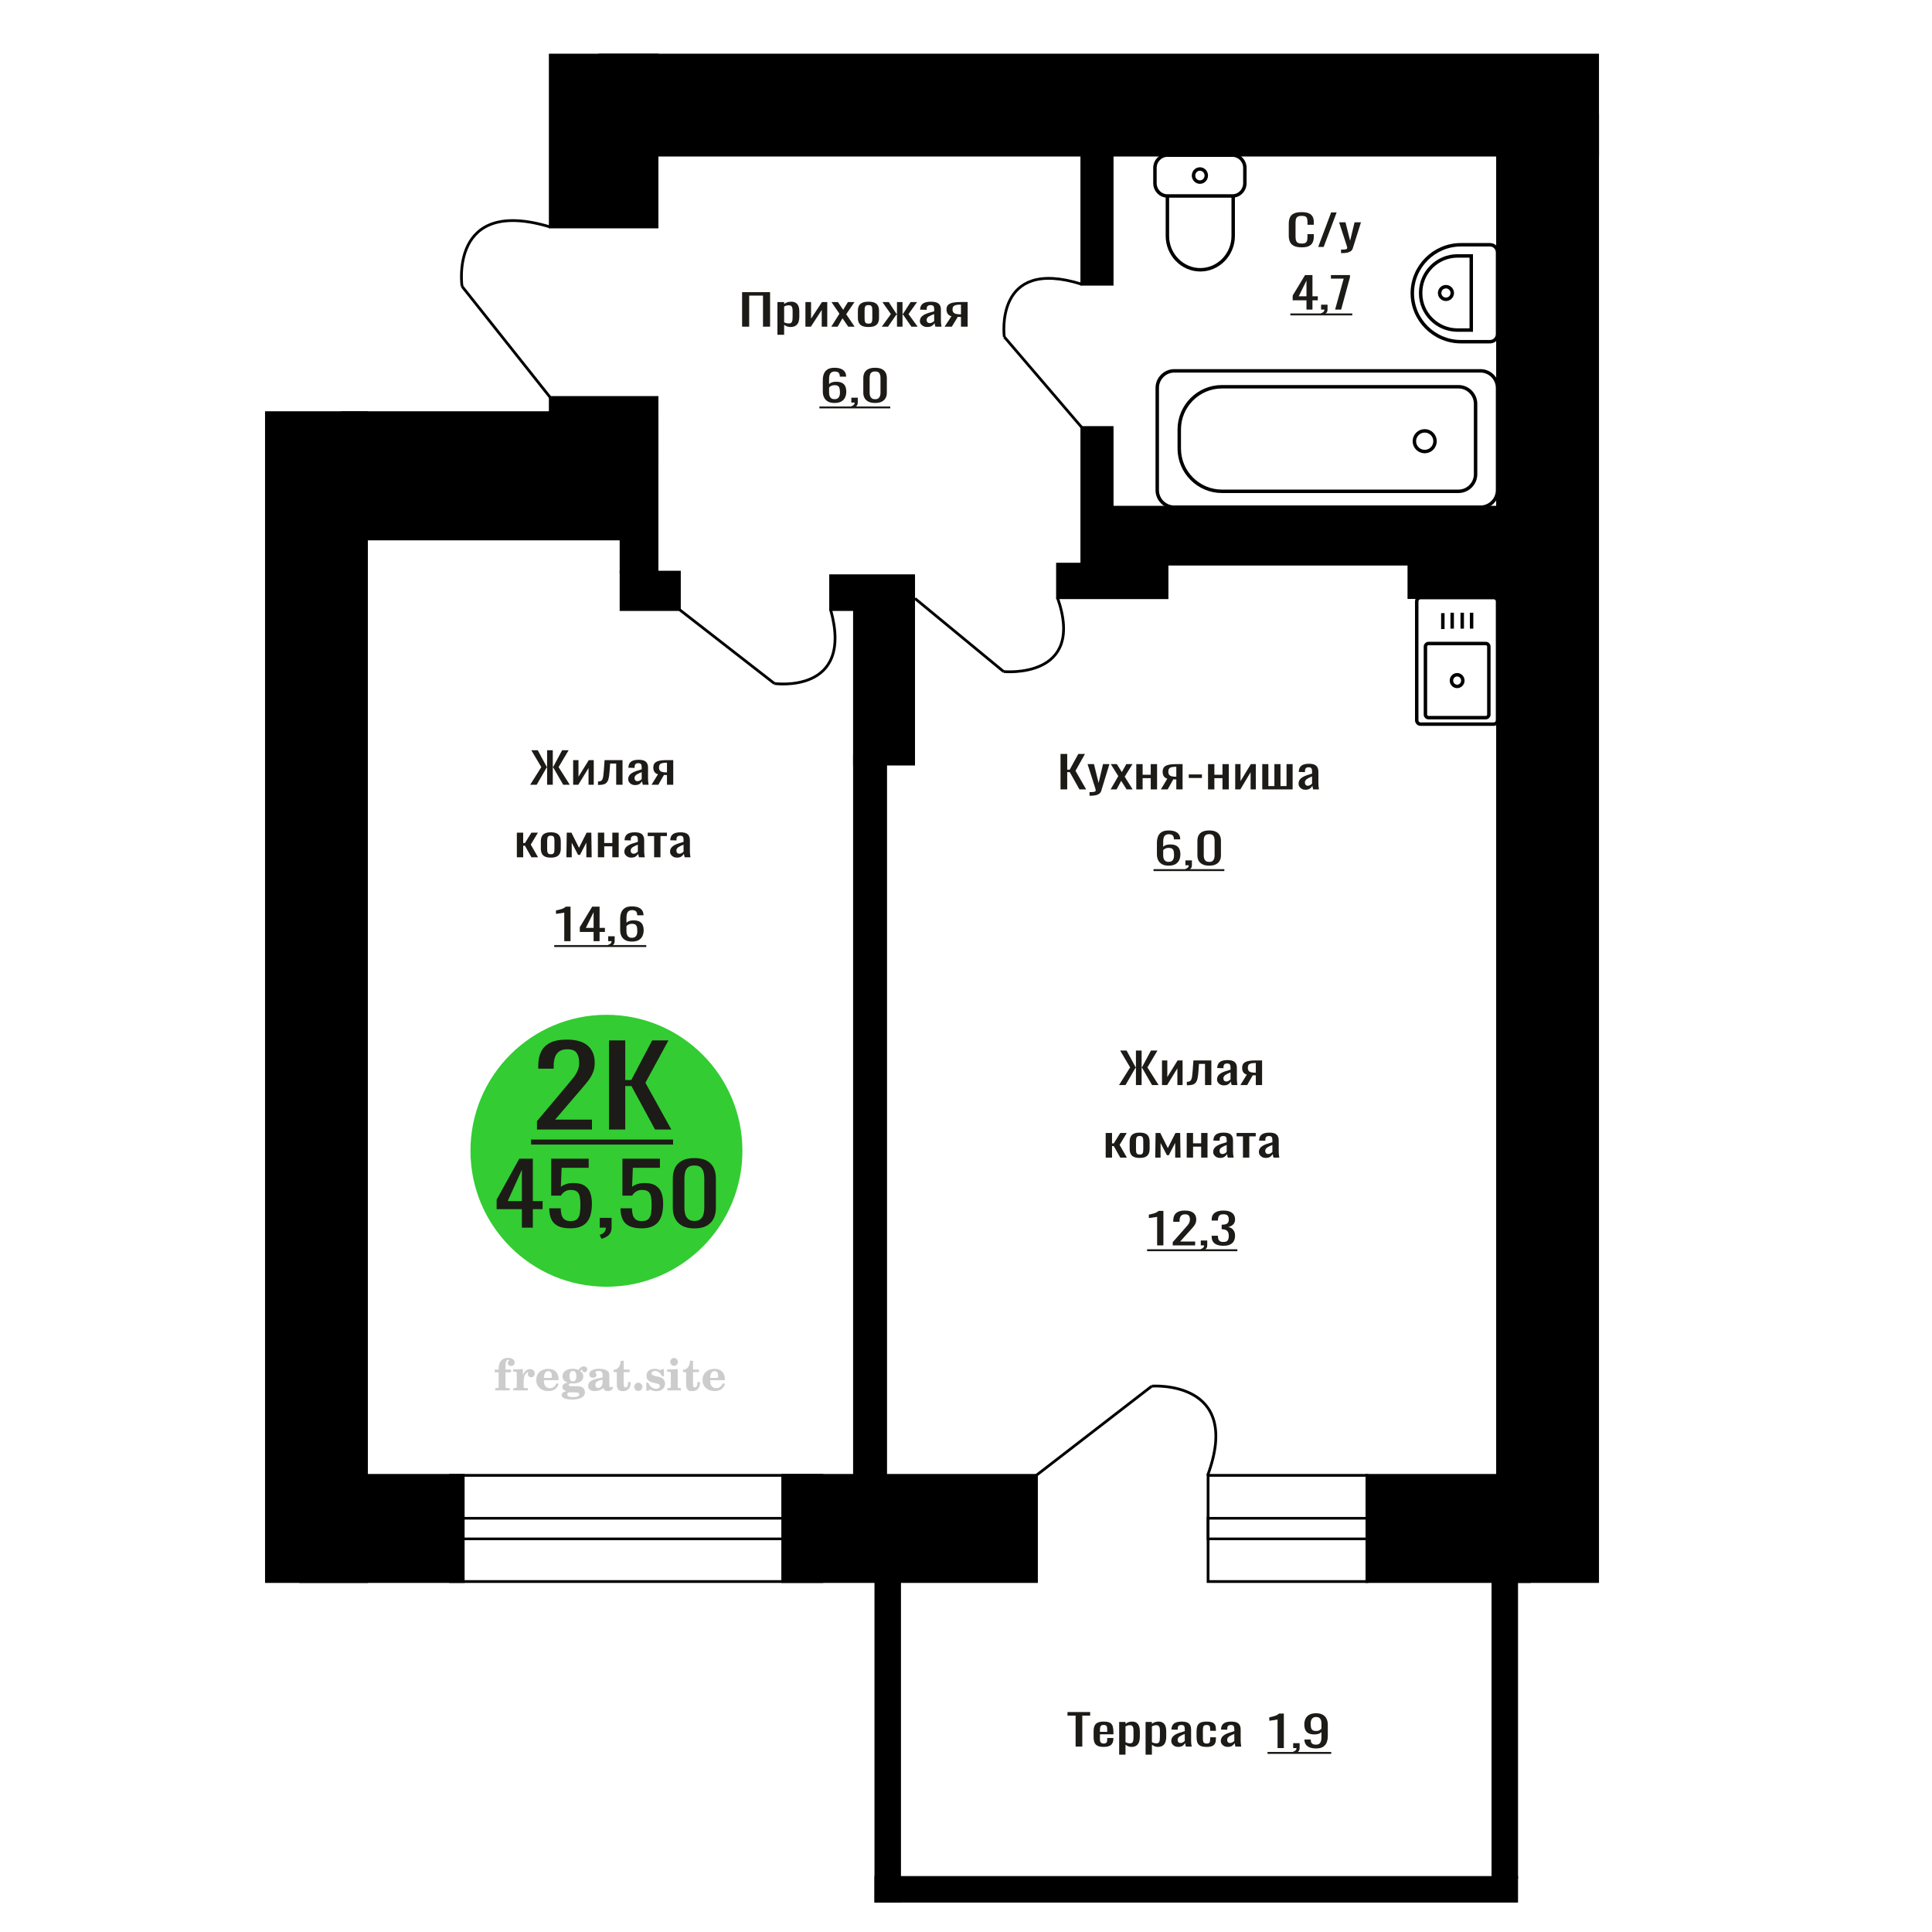 <?xml version="1.0" encoding="UTF-8"?>
<!DOCTYPE svg PUBLIC "-//W3C//DTD SVG 1.1//EN" "http://www.w3.org/Graphics/SVG/1.1/DTD/svg11.dtd">
<!-- Creator: CorelDRAW 2019 -->
<svg xmlns="http://www.w3.org/2000/svg" xml:space="preserve" width="140mm" height="140mm" version="1.1" style="shape-rendering:geometricPrecision; text-rendering:geometricPrecision; image-rendering:optimizeQuality; fill-rule:evenodd; clip-rule:evenodd"
viewBox="0 0 14000 14000"
 xmlns:xlink="http://www.w3.org/1999/xlink">
 <defs>
  <style type="text/css">
   <![CDATA[
    .str0 {stroke:black;stroke-width:25;stroke-miterlimit:22.926}
    .str1 {stroke:black;stroke-width:20;stroke-miterlimit:22.926}
    .fil1 {fill:none}
    .fil5 {fill:black}
    .fil2 {fill:#1C1B17}
    .fil3 {fill:#33CC33}
    .fil0 {fill:#1C1B17;fill-rule:nonzero}
    .fil4 {fill:#CCCCCC;fill-rule:nonzero}
   ]]>
  </style>
 </defs>
 <g id="Слой_x0020_1">
  <path class="fil0" d="M9432.64 1792.27c-24.65,0 -43.78,-3.71 -57.39,-11.12 -13.62,-7.41 -23.07,-17.4 -28.37,-29.95 -5.3,-12.56 -7.96,-26.56 -7.96,-42.01l0 -88.32c0,-16.88 2.66,-31.6 7.96,-44.16 5.3,-12.56 14.75,-22.29 28.37,-29.19 13.61,-6.9 32.74,-10.34 57.39,-10.34 21.78,0 39.04,2.88 51.79,8.64 12.75,5.77 21.93,14 27.52,24.71 5.58,10.71 8.38,23.57 8.38,38.6l0 19.77 -45.99 0 0 -17.6c0,-9.27 -0.65,-17.45 -1.93,-24.56 -1.3,-7.1 -4.81,-12.61 -10.54,-16.52 -5.74,-3.91 -15.34,-5.87 -28.8,-5.87 -13.75,0 -23.79,2.11 -30.09,6.33 -6.31,4.22 -10.39,10.2 -12.25,17.92 -1.87,7.72 -2.8,16.72 -2.8,27.02l0 99.13c0,12.56 1.43,22.5 4.3,29.81 2.87,7.3 7.59,12.5 14.18,15.59 6.6,3.09 15.48,4.63 26.66,4.63 13.18,0 22.63,-2.11 28.37,-6.33 5.73,-4.22 9.31,-10.03 10.74,-17.45 1.44,-7.41 2.16,-16.06 2.16,-25.94l0 -18.53 45.99 0 0 18.53c0,15.24 -2.57,28.67 -7.74,40.3 -5.15,11.64 -14.04,20.7 -26.65,27.18 -12.62,6.49 -30.38,9.73 -53.3,9.73z"/>
  <polygon id="1" class="fil0" points="9552.15,1789.49 9645.86,1539.34 9685.83,1539.34 9591.7,1789.49 "/>
  <path id="2" class="fil0" d="M9717.66 1834.27l0 -25.32c11.17,0 20.05,-0.36 26.64,-1.08 6.6,-0.73 11.33,-2.06 14.2,-4.02 2.86,-1.96 4.28,-4.68 4.28,-8.18 0,-1.86 -1,-5.97 -3,-12.36 -2.01,-6.38 -4.15,-13.17 -6.45,-20.38l-49.86 -151.94 46.42 0 33.54 133.41 32.23 -133.41 46.42 0 -59.31 188.38c-2.59,8.65 -7.3,15.5 -14.19,20.54 -6.88,5.04 -15.69,8.7 -26.44,10.96 -10.74,2.27 -23.72,3.4 -38.9,3.4l-5.58 0z"/>
  <path class="fil1 str0" d="M8459.41 1124.17l471.15 0c49.65,0 90.26,41.76 90.26,92.8l0 110.33c0,51.04 -40.61,92.8 -90.26,92.8l-471.15 0c-49.65,0 -90.26,-41.76 -90.26,-92.8l0 -110.33c0,-51.04 40.61,-92.8 90.26,-92.8zm0 295.93l476.79 0 0 289.72c0,134.8 -107.27,245.1 -238.39,245.1l-0.01 0c-131.12,0 -238.39,-110.3 -238.39,-245.1l0 -289.72zm235.57 -195.47c25.52,0 46.2,21.27 46.2,47.5 0,26.24 -20.68,47.5 -46.2,47.5 -25.51,0 -46.2,-21.26 -46.2,-47.5 0,-26.23 20.69,-47.5 46.2,-47.5z"/>
  <path class="fil0" d="M9467.21 2243.31l0 -67.02 -99.94 0 0 -34.59 89.74 -148.54 53.57 0 0 153.8 38.7 0 0 29.33 -38.7 0 0 67.02 -43.37 0zm-56.14 -96.35l56.14 0 0 -113.65 -56.14 113.65z"/>
  <path id="1" class="fil0" d="M9579.89 2283.77l-7.23 -14.21c7.65,-1.85 13.69,-5.1 18.08,-9.73 4.39,-4.63 6.59,-10.14 6.59,-16.52l-24.24 0 0 -35.52 46.77 0 0 34.9c0,10.91 -3.25,19.61 -9.78,26.1 -6.52,6.48 -16.57,11.48 -30.19,14.98z"/>
  <polygon id="2" class="fil0" points="9674.72,2243.31 9736.81,2019.1 9644.52,2019.1 9644.52,1993.16 9782.32,1993.16 9782.32,2009.22 9718.52,2243.31 "/>
  <polygon id="3" class="fil2" points="9350.26,2271.39 9799.32,2271.39 9799.32,2285.43 9350.26,2285.43 "/>
  <circle class="fil3" cx="4394.49" cy="8338.93" r="985.33"/>
  <path class="fil0" d="M3781.71 8896.04l0 -133.91 -182.93 0 0 -69.11 164.25 -296.82 98.08 0 0 307.31 70.84 0 0 58.62 -70.84 0 0 133.91 -79.4 0zm-102.75 -192.53l102.75 0 0 -227.09 -102.75 227.09z"/>
  <path id="1" class="fil0" d="M4132.78 8900.98c-37.88,0 -67.98,-5.76 -90.3,-17.28 -22.31,-11.52 -38.27,-28.18 -47.87,-49.99 -9.6,-21.8 -14.41,-47.72 -14.41,-77.75l83.3 0c0,14.81 1.56,29.31 4.67,43.51 3.11,14.19 9.73,25.91 19.85,35.17 10.12,9.26 25.56,13.88 46.32,13.88 22.83,0 39.18,-5.24 49.03,-15.73 9.87,-10.49 16.1,-24.69 18.69,-42.58 2.59,-17.9 3.89,-38.16 3.89,-60.78 0,-22.63 -1.55,-41.86 -4.66,-57.7 -3.12,-15.84 -9.6,-27.98 -19.47,-36.41 -9.86,-8.43 -25.43,-12.65 -46.71,-12.65 -17.12,0 -31.65,4.22 -43.58,12.65 -11.94,8.43 -20.77,18 -26.47,28.69l-70.84 0 0 -267.81 271.68 0 0 66.03 -196.17 0 -5.45 138.22c10.38,-8.64 23.22,-15.42 38.52,-20.36 15.32,-4.94 32.84,-7.41 52.56,-7.41 34.25,0 61.1,6.38 80.57,19.13 19.45,12.76 33.21,30.24 41.25,52.46 8.04,22.21 12.07,47.72 12.07,76.52 0,25.5 -2.34,49.26 -7.02,71.27 -4.66,22.01 -12.84,41.14 -24.51,57.39 -11.68,16.25 -27.63,28.9 -47.88,37.95 -20.23,9.05 -45.92,13.58 -77.06,13.58z"/>
  <path id="2" class="fil0" d="M4358.51 8976.88l-13.23 -28.39c14.02,-3.7 25.04,-10.18 33.09,-19.44 8.05,-9.25 12.06,-20.26 12.06,-33.01l-44.37 0 0 -70.97 85.63 0 0 69.74c0,21.8 -5.97,39.18 -17.9,52.14 -11.93,12.96 -30.36,22.94 -55.28,29.93z"/>
  <path id="3" class="fil0" d="M4648.88 8900.98c-37.89,0 -67.98,-5.76 -90.3,-17.28 -22.31,-11.52 -38.27,-28.18 -47.87,-49.99 -9.6,-21.8 -14.41,-47.72 -14.41,-77.75l83.3 0c0,14.81 1.56,29.31 4.66,43.51 3.12,14.19 9.74,25.91 19.86,35.17 10.12,9.26 25.56,13.88 46.32,13.88 22.83,0 39.18,-5.24 49.03,-15.73 9.87,-10.49 16.1,-24.69 18.69,-42.58 2.59,-17.9 3.89,-38.16 3.89,-60.78 0,-22.63 -1.55,-41.86 -4.66,-57.7 -3.12,-15.84 -9.6,-27.98 -19.47,-36.41 -9.86,-8.43 -25.43,-12.65 -46.71,-12.65 -17.12,0 -31.65,4.22 -43.58,12.65 -11.94,8.43 -20.77,18 -26.47,28.69l-70.84 0 0 -267.81 271.68 0 0 66.03 -196.17 0 -5.45 138.22c10.38,-8.64 23.22,-15.42 38.52,-20.36 15.32,-4.94 32.84,-7.41 52.56,-7.41 34.24,0 61.1,6.38 80.57,19.13 19.45,12.76 33.21,30.24 41.24,52.46 8.05,22.21 12.08,47.72 12.08,76.52 0,25.5 -2.34,49.26 -7.02,71.27 -4.66,22.01 -12.84,41.14 -24.51,57.39 -11.68,16.25 -27.64,28.9 -47.88,37.95 -20.24,9.05 -45.92,13.58 -77.06,13.58z"/>
  <path id="4" class="fil0" d="M5031.87 8901.59c-35.82,0 -65.27,-6.37 -88.36,-19.13 -23.09,-12.75 -40.22,-30.23 -51.37,-52.45 -11.17,-22.21 -16.74,-47.51 -16.74,-75.9l0 -215.37c0,-29.2 5.45,-54.81 16.34,-76.82 10.9,-22.01 27.89,-39.19 50.99,-51.53 23.1,-12.34 52.81,-18.51 89.14,-18.51 36.31,0 65.89,6.17 88.73,18.51 22.84,12.34 39.71,29.52 50.61,51.53 10.88,22.01 16.33,47.62 16.33,76.82l0 215.37c0,28.8 -5.57,54.3 -16.72,76.52 -11.17,22.21 -28.16,39.6 -50.99,52.14 -22.83,12.55 -52.16,18.82 -87.96,18.82zm0 -54.3c19.71,0 34.64,-4.53 44.75,-13.58 10.12,-9.05 17.12,-20.67 21.02,-34.86 3.9,-14.19 5.84,-28.9 5.84,-44.12l0 -216.6c0,-16.05 -1.82,-31.17 -5.45,-45.36 -3.63,-14.19 -10.51,-25.61 -20.63,-34.25 -10.12,-8.64 -25.3,-12.96 -45.53,-12.96 -20.25,0 -35.55,4.32 -45.93,12.96 -10.38,8.64 -17.39,20.06 -21.02,34.25 -3.63,14.19 -5.45,29.31 -5.45,45.36l0 216.6c0,15.22 1.94,29.93 5.84,44.12 3.89,14.19 11.15,25.81 21.79,34.86 10.64,9.05 25.55,13.58 44.77,13.58z"/>
  <path class="fil0" d="M3891.06 8185.13l0 -60.63 214.98 -256.08c16,-19.15 30.78,-36.97 44.35,-53.46 13.58,-16.48 24.7,-33.9 33.4,-52.25 8.7,-18.35 13.05,-39.49 13.05,-63.42 0,-29.79 -6.26,-53.19 -18.78,-70.21 -12.54,-17.01 -34.45,-25.52 -65.75,-25.52 -26.44,0 -46.96,5.58 -61.58,16.75 -14.61,11.17 -24.7,25.79 -30.27,43.88 -5.56,18.08 -8.34,37.49 -8.34,58.23l0 21.54 -111.67 0 0 -22.33c0,-38.83 6.78,-72.2 20.36,-100.12 13.56,-27.93 35.47,-49.6 65.73,-65.02 30.27,-15.43 70.45,-23.14 120.55,-23.14 68.18,0 118.96,14.76 152.36,44.28 33.4,29.52 50.09,70.33 50.09,122.46 0,27.65 -4.34,51.85 -13.04,72.59 -8.7,20.74 -20,40.16 -33.92,58.24 -13.91,18.08 -29.21,36.7 -45.92,55.84l-194.11 226.57 267.17 0 0 71.8 -398.66 0z"/>
  <polygon id="1" class="fil0" points="4412.86,8185.13 4412.86,7538.94 4530.79,7538.94 4530.79,7826.13 4574.62,7826.13 4725.95,7538.94 4843.88,7538.94 4676.9,7846.08 4864.74,8185.13 4746.82,8185.13 4575.66,7870.01 4530.79,7870.01 4530.79,8185.13 "/>
  <polygon id="2" class="fil2" points="3848.27,8257.65 4877.27,8257.65 4877.27,8293.91 3848.27,8293.91 "/>
  <path class="fil4" d="M3585.2 9944.17l0 -20 28.15 0 0 -6.35c0,-24.71 5.87,-43.87 17.67,-57.58 11.8,-13.7 28.37,-20.53 49.64,-20.53 14.92,0 26.72,3.07 35.45,9.16 8.74,6.08 13.13,14.28 13.13,24.6 0,7.68 -2.33,13.71 -6.99,18.1 -4.65,4.39 -11.11,6.56 -19.42,6.56 -6.82,0 -12.38,-2.01 -16.67,-6.03 -4.28,-4.02 -6.45,-9.21 -6.45,-15.5 0,-6.62 2.96,-12.49 8.94,-17.68 1.22,-1.22 1.85,-2.01 1.85,-2.33 0,-1.11 -0.53,-1.96 -1.53,-2.43 -1.06,-0.53 -2.75,-0.8 -5.13,-0.8 -7.89,0 -13.34,4.03 -16.36,12.02 -3.07,7.99 -4.6,24.23 -4.6,48.73l0 10.06 39.95 0 0 20 -39.95 0 0 102.87c0,4.66 0.95,7.83 2.91,9.52 1.96,1.7 5.72,2.54 11.27,2.54l16.94 0 0 15.88 -105.41 0 0 -15.88 13.91 -0.31c4.24,-0.21 7.09,-1.11 8.63,-2.81 1.48,-1.64 2.22,-4.6 2.22,-8.94l0 -102.87 -28.15 0z"/>
  <path id="1" class="fil4" d="M3719.08 10074.98l0 -15.88 14.87 -0.31c4.34,-0.32 7.25,-1.27 8.68,-2.86 1.43,-1.59 2.17,-4.55 2.17,-8.89l0 -95.04c0,-5.08 -1.11,-8.47 -3.39,-10.11 -2.27,-1.64 -6.98,-2.48 -14.13,-2.48 -0.95,0 -2.48,0.05 -4.6,0.16 -2.12,0.1 -3.7,0.15 -4.87,0.15l0 -15.55 70.75 -3.5 0 43.71c6.25,-14.34 13.65,-25.18 22.39,-32.49 8.67,-7.25 18.46,-10.9 29.42,-10.9 10.16,0 18.41,2.86 24.76,8.52 6.35,5.72 9.53,12.97 9.53,21.86 0,8.67 -2.33,15.61 -7.04,20.85 -4.71,5.23 -10.9,7.83 -18.57,7.83 -7.15,0 -12.97,-2.28 -17.47,-6.88 -4.49,-4.61 -6.77,-10.59 -6.77,-17.94 0,-2.91 0.48,-5.56 1.43,-8.04 0.9,-2.49 2.38,-4.87 4.34,-7.15 -11.8,3.81 -20.75,12.01 -26.94,24.5 -6.19,12.49 -9.31,28.79 -9.31,48.84l0 33.66c0,4.34 0.74,7.3 2.22,8.94 1.54,1.7 4.39,2.6 8.63,2.81l20.27 0.31 0 15.88 -106.37 0z"/>
  <path id="2" class="fil4" d="M4033.46 10022.59l13.97 6.67c-4.97,16.62 -13.65,29.26 -26.09,37.89 -12.48,8.62 -28.31,12.91 -47.51,12.91 -26.36,0 -47.58,-7.41 -63.77,-22.17 -16.14,-14.77 -24.23,-34.13 -24.23,-58.1 0,-23.92 8.04,-43.4 24.07,-58.32 16.09,-14.92 37.1,-22.38 63.03,-22.38 23.65,0 42.01,6.82 55.14,20.53 13.12,13.65 19.68,32.86 19.68,57.52l0 4.18 -106.68 0 0 2.17c0,18.36 3.7,32.23 11.06,41.59 7.41,9.37 18.41,14.02 32.97,14.02 10.63,0 20,-3.06 28.04,-9.2 8.1,-6.14 14.87,-15.24 20.32,-27.31zm-92.39 -37.78l48.79 0c3.33,0 5.66,-0.74 6.98,-2.17 1.33,-1.43 2.02,-4.07 2.02,-7.94 0,-13.65 -2.07,-23.6 -6.14,-29.79 -4.08,-6.19 -10.48,-9.31 -19.26,-9.31 -10.11,0 -17.84,4.07 -23.18,12.17 -5.29,8.15 -8.36,20.48 -9.21,37.04z"/>
  <path id="3" class="fil4" d="M4106.06 10080.75c-10.26,-2.59 -17.99,-6.41 -23.23,-11.54 -5.23,-5.13 -7.83,-11.43 -7.83,-19 0,-8.36 3.44,-15.24 10.37,-20.69 6.94,-5.39 16.94,-9.1 29.96,-11.06 -12.81,-3.43 -22.55,-9.04 -29.27,-16.93 -6.72,-7.83 -10.1,-17.41 -10.1,-28.68 0,-16.09 6.82,-29.21 20.47,-39.26 13.66,-10.11 31.49,-15.14 53.5,-15.14 7.78,0 15.08,0.8 22.02,2.33 6.93,1.54 13.65,3.86 20.16,6.93l5.45 -7.88c4.23,-6.03 9.31,-10.64 15.18,-13.92 5.88,-3.28 12.02,-4.92 18.42,-4.92 7.04,0 12.75,2.01 17.2,6.03 4.44,4.08 6.67,9.26 6.67,15.56 0,6.19 -1.7,11.27 -5.14,15.13 -3.38,3.87 -7.83,5.82 -13.28,5.82 -3.76,0 -6.93,-0.79 -9.63,-2.38 -2.7,-1.64 -4.87,-4.07 -6.51,-7.35 -0.63,-1.27 -1,-2.81 -1.22,-4.66 -0.31,-2.59 -1.43,-3.91 -3.28,-4.02 -1.85,0 -3.91,0.9 -6.19,2.7 -2.27,1.8 -4.13,4.07 -5.55,6.82 7.83,5.4 13.54,11.17 17.14,17.36 3.6,6.25 5.4,13.39 5.4,21.43 0,16.14 -6.56,28.79 -19.63,37.94 -13.07,9.16 -31.23,13.76 -54.46,13.76 -1.95,0 -4.71,-0.1 -8.25,-0.32 -3.49,-0.21 -6.03,-0.31 -7.57,-0.31 -4.87,0 -8.68,0.9 -11.37,2.75 -2.76,1.8 -4.13,4.29 -4.13,7.46 0,3.65 1.21,6.19 3.65,7.62 2.43,1.43 6.67,2.17 12.75,2.17l23.02 0c12.07,0 22.6,0.37 31.54,1.16 8.99,0.8 15.13,1.8 18.57,3.02 8.68,3.12 15.45,8.26 20.32,15.5 4.87,7.25 7.31,15.62 7.31,25.09 0,16.72 -7.94,29.58 -23.82,38.57 -15.87,9 -38.63,13.5 -68.31,13.5 -25.24,0 -44.24,-2.75 -56.99,-8.2 -12.76,-5.51 -19.16,-13.66 -19.16,-24.5 0,-7.15 3.12,-13.08 9.31,-17.89 6.19,-4.82 15.03,-8.15 26.51,-10zm15.62 8.84c-4.03,1.64 -6.88,3.54 -8.58,5.66 -1.69,2.11 -2.54,4.87 -2.54,8.31 0,6.93 3.02,12.06 9,15.34 5.98,3.33 15.29,4.98 27.94,4.98 17.14,0 29.84,-1.59 38.05,-4.71 8.2,-3.18 12.33,-8.05 12.33,-14.72 0,-5.23 -2.23,-9.04 -6.67,-11.37 -4.45,-2.33 -12.07,-3.49 -22.86,-3.49l-46.67 0zm5.39 -117.59c0,13.07 1.96,22.6 5.88,28.58 3.97,5.98 10.1,8.99 18.52,8.99 8.46,0 14.71,-3.01 18.78,-9.1 4.02,-6.03 6.04,-15.5 6.04,-28.47 0,-12.7 -2.02,-22.12 -6.04,-28.2 -4.07,-6.09 -10.32,-9.16 -18.78,-9.16 -8.42,0 -14.55,3.07 -18.52,9.16 -3.92,6.08 -5.88,15.5 -5.88,28.2z"/>
  <path id="4" class="fil4" d="M4366.2 9998.14c-18.79,3.02 -32.17,7.47 -40.11,13.34 -7.99,5.87 -11.96,14.13 -11.96,24.82 0,6.51 1.8,11.64 5.34,15.5 3.55,3.81 8.37,5.72 14.35,5.72 9.78,0 17.67,-3.65 23.54,-10.96 5.88,-7.3 8.84,-17.3 8.84,-30l0 -18.42zm49.21 40.22c0,5.08 0.9,8.68 2.7,10.85 1.8,2.17 4.76,3.23 8.79,3.23 1.85,0 3.96,-0.53 6.35,-1.64 2.38,-1.06 3.86,-1.59 4.49,-1.59 1.22,0 2.23,0.37 2.97,1.22 0.68,0.84 1.06,2.01 1.06,3.59 0,6.62 -3.76,12.65 -11.33,18.16 -7.57,5.45 -16.61,8.2 -27.15,8.2 -7.88,0 -14.6,-2.07 -20.16,-6.25 -5.61,-4.18 -8.89,-9.57 -9.94,-16.14 -8.68,7.09 -18.53,12.6 -29.53,16.51 -11.01,3.92 -22.33,5.88 -34.03,5.88 -15.18,0 -26.99,-3.28 -35.35,-9.9 -8.36,-6.61 -12.54,-15.93 -12.54,-27.94 0,-15.98 8.42,-28.84 25.19,-38.47 16.78,-9.68 43.34,-16.93 79.59,-21.8l0 -17.25c0,-11.17 -2.22,-19.05 -6.67,-23.71 -4.44,-4.65 -11.85,-6.98 -22.17,-6.98 -6.72,0 -12.38,1.11 -16.94,3.33 -4.6,2.22 -6.93,4.82 -6.93,7.67 0,0.74 1.38,2.86 4.13,6.41 2.75,3.49 4.13,7.41 4.13,11.8 0,5.98 -2.33,10.79 -7.04,14.5 -4.71,3.65 -10.85,5.5 -18.36,5.5 -7.68,0 -14.03,-2.22 -19.11,-6.67 -5.02,-4.44 -7.56,-10 -7.56,-16.72 0,-13.23 6.35,-23.49 19.05,-30.8 12.75,-7.25 30.69,-10.9 53.97,-10.9 13.02,0 24.45,1.33 34.35,3.97 9.84,2.59 17.99,6.51 24.39,11.64 5.08,3.97 8.63,8.42 10.64,13.44 2.01,4.98 3.01,12.65 3.01,22.97l0 67.89z"/>
  <path id="5" class="fil4" d="M4569.25 10014.97c0,0.74 0.1,1.85 0.26,3.34 0.16,1.48 0.21,2.59 0.21,3.33 0,18.57 -4.92,33.07 -14.76,43.5 -9.9,10.37 -23.6,15.56 -41.12,15.56 -15.98,0 -27.36,-3.76 -34.08,-11.33 -6.72,-7.51 -10.05,-20.8 -10.05,-39.85l0 -86.62 -22.86 0 0 -17.04c15.72,-1 27.94,-7.14 36.62,-18.31 8.68,-11.16 13.44,-26.93 14.29,-47.2l21.8 0 0 63.82 42.86 0 0 18.73 -42.86 0 0 84.14c0,10.74 1,17.88 2.96,21.38 1.96,3.54 5.4,5.29 10.37,5.29 6.09,0 10.69,-3.23 13.87,-9.63 3.12,-6.41 4.87,-16.09 5.18,-29.11l17.31 0z"/>
  <path id="6" class="fil4" d="M4625.39 10019.73c8.05,0 15.03,2.92 20.91,8.79 5.87,5.82 8.83,12.8 8.83,20.95 0,8.21 -2.91,15.24 -8.78,21.12 -5.82,5.87 -12.81,8.84 -20.96,8.84 -8.09,0 -15.02,-2.97 -20.85,-8.84 -5.87,-5.88 -8.78,-12.91 -8.78,-21.12 0,-8.04 2.96,-15.02 8.84,-20.9 5.87,-5.87 12.8,-8.84 20.79,-8.84z"/>
  <path id="7" class="fil4" d="M4683.07 10019.1l13.71 0c6.51,14.39 14.76,25.4 24.76,33.02 10.06,7.62 21.22,11.43 33.61,11.43 8.09,0 14.49,-1.8 19.2,-5.34 4.77,-3.6 7.15,-8.37 7.15,-14.4 0,-5.4 -2.07,-9.52 -6.25,-12.43 -4.18,-2.91 -13.07,-5.77 -26.72,-8.58 -23.44,-4.49 -39.95,-10.84 -49.53,-18.94 -9.58,-8.1 -14.34,-19.42 -14.34,-33.97 0,-16.14 5.34,-28.63 16.03,-37.47 10.69,-8.89 25.88,-13.33 45.51,-13.33 7.3,0 14.29,0.9 20.8,2.75 6.56,1.85 12.54,4.5 17.94,7.99l12.43 -8.52 13.07 0 1.54 50.8 -14.92 0c-5.56,-11.91 -12.76,-21.27 -21.54,-27.99 -8.79,-6.72 -18.21,-10.11 -28.31,-10.11 -7.68,0 -13.92,1.69 -18.73,5.13 -4.87,3.44 -7.31,7.73 -7.31,12.91 0,9.85 12.54,16.99 37.57,21.44 3.02,0.52 5.35,0.95 6.99,1.27 17.67,3.28 31.01,9.26 39.9,17.93 8.89,8.68 13.33,19.95 13.33,33.77 0,16.66 -5.61,29.84 -16.82,39.58 -11.22,9.79 -26.52,14.66 -45.94,14.66 -8.67,0 -16.93,-1.01 -24.66,-3.07 -7.77,-2.07 -14.76,-5.03 -21.11,-8.95l-13.65 9.48 -12.75 0 -0.96 -59.06z"/>
  <path id="8" class="fil4" d="M4856.69 9868.6c0,-7.88 2.7,-14.55 8.15,-20 5.45,-5.5 12.01,-8.25 19.79,-8.25 7.46,0 13.92,2.75 19.42,8.31 5.45,5.55 8.2,12.17 8.2,19.94 0,7.78 -2.7,14.45 -8.15,20.11 -5.45,5.67 -11.9,8.47 -19.47,8.47 -7.78,0 -14.34,-2.75 -19.79,-8.31 -5.45,-5.55 -8.15,-12.27 -8.15,-20.27zm54.29 178.39c0,4.44 0.74,7.51 2.17,9.1 1.48,1.59 4.39,2.49 8.73,2.7l12.6 0.31 0 15.88 -98.11 0 0 -15.88 13.81 -0.31c4.29,-0.21 7.2,-1.11 8.68,-2.81 1.53,-1.64 2.28,-4.65 2.28,-8.99l0 -95.04c0,-5.03 -1.12,-8.42 -3.39,-10.06 -2.28,-1.64 -6.93,-2.48 -13.97,-2.48 -0.95,0 -2.44,0.05 -4.61,0.16 -2.11,0.1 -3.75,0.15 -5.02,0.15l0 -15.55 76.83 -3.5 0 126.32z"/>
  <path id="9" class="fil4" d="M5071.54 10014.97c0,0.74 0.1,1.85 0.26,3.34 0.16,1.48 0.21,2.59 0.21,3.33 0,18.57 -4.92,33.07 -14.76,43.5 -9.9,10.37 -23.6,15.56 -41.12,15.56 -15.98,0 -27.36,-3.76 -34.08,-11.33 -6.72,-7.51 -10.05,-20.8 -10.05,-39.85l0 -86.62 -22.86 0 0 -17.04c15.72,-1 27.94,-7.14 36.62,-18.31 8.68,-11.16 13.44,-26.93 14.29,-47.2l21.8 0 0 63.82 42.86 0 0 18.73 -42.86 0 0 84.14c0,10.74 1,17.88 2.96,21.38 1.96,3.54 5.4,5.29 10.37,5.29 6.09,0 10.69,-3.23 13.87,-9.63 3.12,-6.41 4.87,-16.09 5.18,-29.11l17.31 0z"/>
  <path id="10" class="fil4" d="M5238.7 10022.59l13.97 6.67c-4.97,16.62 -13.65,29.26 -26.09,37.89 -12.48,8.62 -28.31,12.91 -47.51,12.91 -26.36,0 -47.58,-7.41 -63.77,-22.17 -16.14,-14.77 -24.23,-34.13 -24.23,-58.1 0,-23.92 8.04,-43.4 24.07,-58.32 16.09,-14.92 37.1,-22.38 63.03,-22.38 23.65,0 42.01,6.82 55.14,20.53 13.12,13.65 19.68,32.86 19.68,57.52l0 4.18 -106.68 0 0 2.17c0,18.36 3.7,32.23 11.06,41.59 7.41,9.37 18.41,14.02 32.97,14.02 10.63,0 20,-3.06 28.04,-9.2 8.1,-6.14 14.87,-15.24 20.32,-27.31zm-92.39 -37.78l48.79 0c3.33,0 5.66,-0.74 6.98,-2.17 1.33,-1.43 2.02,-4.07 2.02,-7.94 0,-13.65 -2.07,-23.6 -6.14,-29.79 -4.08,-6.19 -10.48,-9.31 -19.26,-9.31 -10.11,0 -17.84,4.07 -23.18,12.17 -5.29,8.15 -8.36,20.48 -9.21,37.04z"/>
  <polygon class="fil0" points="7684.92,5720.29 7684.92,5463.48 7733.4,5463.48 7733.4,5577.62 7751.42,5577.62 7813.62,5463.48 7862.09,5463.48 7793.46,5585.54 7870.67,5720.29 7822.2,5720.29 7751.84,5595.06 7733.4,5595.06 7733.4,5720.29 "/>
  <path id="1" class="fil0" d="M7895.12 5766.26l0 -26c11.15,0 20.01,-0.37 26.59,-1.11 6.59,-0.74 11.29,-2.11 14.16,-4.12 2.86,-2.01 4.29,-4.81 4.29,-8.4 0,-1.9 -1,-6.13 -3,-12.68 -2.01,-6.55 -4.16,-13.53 -6.44,-20.93l-49.77 -155.98 46.34 0 33.46 136.96 32.16 -136.96 46.34 0 -59.2 193.4c-2.57,8.87 -7.3,15.9 -14.16,21.08 -6.86,5.18 -15.65,8.93 -26.38,11.25 -10.71,2.33 -23.66,3.49 -38.82,3.49l-5.57 0z"/>
  <polygon id="2" class="fil0" points="8047.82,5720.29 8103.59,5623.91 8049.1,5537.04 8092.86,5537.04 8129.32,5595.06 8161.49,5537.04 8206.53,5537.04 8149.91,5628.03 8207.4,5720.29 8163.64,5720.29 8124.61,5658.15 8091.15,5720.29 "/>
  <polygon id="3" class="fil0" points="8233.99,5720.29 8233.99,5537.04 8279.89,5537.04 8279.89,5614.08 8338.65,5614.08 8338.65,5537.04 8384.56,5537.04 8384.56,5720.29 8338.65,5720.29 8338.65,5638.81 8279.89,5638.81 8279.89,5720.29 "/>
  <path id="4" class="fil0" d="M8412.01 5720.29l46.76 -77.68c-8.01,-2.32 -14.52,-5.81 -19.52,-10.46 -5.01,-4.65 -8.65,-10.36 -10.94,-17.12 -2.28,-6.76 -3.43,-14.37 -3.43,-22.83 0,-9.72 1.72,-18.07 5.15,-25.05 3.42,-6.97 8.86,-12.68 16.29,-17.12 7.44,-4.43 17.31,-7.71 29.6,-9.82 12.3,-2.12 27.46,-3.17 45.48,-3.17l48.04 0 0 183.25 -45.47 0 0 -72.29c-4.57,0 -8.43,-0.05 -11.58,-0.16 -3.14,-0.1 -6.58,-0.26 -10.3,-0.47l-40.75 72.92 -49.33 0zm106.82 -91.94c0.57,0 1.5,0 2.78,0 1.29,0 2.07,0 2.36,0l0 -71.97c-0.29,0 -1.07,0 -2.36,0 -1.28,0 -2.08,0 -2.36,0 -13.44,0 -24.09,1.21 -31.96,3.64 -7.86,2.43 -13.37,6.24 -16.51,11.42 -3.15,5.17 -4.72,12.1 -4.72,20.76 0,12.05 3.64,21.03 10.93,26.95 7.3,5.92 21.25,8.98 41.84,9.2z"/>
  <polygon id="5" class="fil0" points="8614.06,5637.54 8614.06,5611.86 8709.72,5611.86 8709.72,5637.54 "/>
  <polygon id="6" class="fil0" points="8753.89,5720.29 8753.89,5537.04 8799.8,5537.04 8799.8,5614.08 8858.56,5614.08 8858.56,5537.04 8904.46,5537.04 8904.46,5720.29 8858.56,5720.29 8858.56,5638.81 8799.8,5638.81 8799.8,5720.29 "/>
  <polygon id="7" class="fil0" points="8950.79,5720.29 8950.79,5537.04 8989.4,5537.04 8989.4,5660.37 9064.03,5537.04 9100.06,5537.04 9100.06,5720.29 9062.32,5720.29 9062.32,5596.01 8988.11,5720.29 "/>
  <polygon id="8" class="fil0" points="9146.82,5720.29 9146.82,5537.04 9191.01,5537.04 9191.01,5696.19 9234.77,5696.19 9234.77,5537.04 9278.94,5537.04 9278.94,5696.19 9322.7,5696.19 9322.7,5537.04 9366.88,5537.04 9366.88,5720.29 "/>
  <path id="9" class="fil0" d="M9459.54 5722.83c-9.72,0 -18.3,-2.06 -25.74,-6.19 -7.43,-4.12 -13.3,-9.4 -17.59,-15.85 -4.29,-6.45 -6.42,-13.26 -6.42,-20.45 0,-11.41 2.57,-21.03 7.71,-28.85 5.15,-7.82 12.23,-14.43 21.24,-19.82 9.01,-5.39 19.44,-10.09 31.31,-14.1 11.86,-4.02 24.38,-7.93 37.53,-11.74l0 -12.99c0,-7.4 -0.57,-13.53 -1.71,-18.39 -1.15,-4.86 -3.5,-8.51 -7.08,-10.94 -3.58,-2.43 -8.93,-3.65 -16.09,-3.65 -6.29,0 -11.37,1.06 -15.22,3.17 -3.86,2.12 -6.65,5.13 -8.36,9.04 -1.72,3.91 -2.59,8.51 -2.59,13.79l0 9.2 -45.46 -1.27c0.57,-20.29 6.86,-35.25 18.88,-44.87 12,-9.61 30.59,-14.42 55.75,-14.42 24.6,0 42.04,4.97 52.33,14.9 10.3,9.93 15.46,24.31 15.46,43.12l0 83.7c0,5.71 0.21,11.2 0.63,16.49 0.43,5.28 1,10.2 1.72,14.74 0.72,4.54 1.37,8.82 1.93,12.84l-42.03 0c-0.87,-3.38 -1.94,-7.66 -3.22,-12.84 -1.29,-5.18 -2.22,-9.88 -2.79,-14.11 -2.85,7.19 -8.36,13.9 -16.52,20.13 -8.14,6.24 -19.37,9.36 -33.67,9.36zm18.02 -29.17c4.57,0 8.86,-0.95 12.86,-2.86 4.01,-1.9 7.58,-4.06 10.73,-6.5 3.14,-2.43 5.29,-4.38 6.43,-5.86l0 -52c-7.14,2.96 -13.87,5.92 -20.16,8.88 -6.29,2.96 -11.8,6.08 -16.51,9.35 -4.72,3.28 -8.44,6.98 -11.16,11.1 -2.72,4.12 -4.07,8.82 -4.07,14.11 0,7.4 1.85,13.21 5.57,17.44 3.72,4.22 9.16,6.34 16.31,6.34z"/>
  <polygon class="fil0" points="5377.51,2367.19 5377.51,2117.04 5580.31,2117.04 5580.31,2367.19 5528.94,2367.19 5528.94,2142.05 5428.88,2142.05 5428.88,2367.19 "/>
  <path id="1" class="fil0" d="M5633.53 2425.87l0 -237.18 48.65 0 0 14.2c5.76,-4.53 12.74,-8.44 20.92,-11.73 8.19,-3.3 17.89,-4.94 29.1,-4.94 13.65,0 24.49,2.41 32.51,7.25 8.04,4.84 14.04,10.92 17.97,18.22 3.94,7.31 6.52,14.72 7.73,22.24 1.22,7.51 1.82,13.95 1.82,19.3l0 43.24c0,12.56 -1.82,24.45 -5.46,35.67 -3.64,11.22 -10.23,20.28 -19.77,27.17 -9.56,6.9 -22.98,10.35 -40.25,10.35 -9.41,0 -17.74,-1.59 -25.02,-4.79 -7.27,-3.19 -13.79,-6.84 -19.55,-10.96l0 71.96 -48.65 0zm83.67 -82.15c8.49,0 14.54,-2.11 18.18,-6.33 3.65,-4.22 5.92,-9.94 6.83,-17.14 0.9,-7.21 1.36,-15.13 1.36,-23.78l0 -43.24c0,-7.41 -0.61,-14.26 -1.81,-20.54 -1.23,-6.28 -3.8,-11.27 -7.73,-14.97 -3.95,-3.71 -10.16,-5.56 -18.65,-5.56 -6.37,0 -12.44,0.92 -18.2,2.78 -5.75,1.85 -10.76,4.01 -15,6.48l0 114.27c4.55,2.26 9.7,4.17 15.46,5.71 5.76,1.55 12.28,2.32 19.56,2.32z"/>
  <polygon id="2" class="fil0" points="5836.35,2367.19 5836.35,2188.69 5877.27,2188.69 5877.27,2308.82 5956.4,2188.69 5994.6,2188.69 5994.6,2367.19 5954.58,2367.19 5954.58,2246.13 5875.92,2367.19 "/>
  <polygon id="3" class="fil0" points="6023.71,2367.19 6082.83,2273.31 6025.08,2188.69 6071.46,2188.69 6110.12,2245.2 6144.22,2188.69 6191.97,2188.69 6131.94,2277.32 6192.87,2367.19 6146.49,2367.19 6105.11,2306.66 6069.64,2367.19 "/>
  <path id="4" class="fil0" d="M6293.37 2369.66c-19.41,0 -34.71,-2.68 -45.93,-8.03 -11.22,-5.35 -19.17,-12.97 -23.87,-22.85 -4.71,-9.88 -7.05,-21.52 -7.05,-34.9l0 -51.88c0,-13.39 2.34,-25.02 7.05,-34.9 4.7,-9.88 12.65,-17.5 23.87,-22.85 11.22,-5.36 26.52,-8.03 45.93,-8.03 19.4,0 34.63,2.67 45.7,8.03 11.06,5.35 18.95,12.97 23.65,22.85 4.7,9.88 7.04,21.51 7.04,34.9l0 51.88c0,13.38 -2.34,25.02 -7.04,34.9 -4.7,9.88 -12.59,17.5 -23.65,22.85 -11.07,5.35 -26.3,8.03 -45.7,8.03zm0 -24.4c9.39,0 15.99,-1.85 19.77,-5.56 3.8,-3.7 6.07,-8.59 6.84,-14.67 0.75,-6.07 1.13,-12.4 1.13,-18.99l0 -55.9c0,-6.79 -0.38,-13.17 -1.13,-19.14 -0.77,-5.97 -3.04,-10.86 -6.84,-14.67 -3.78,-3.81 -10.38,-5.72 -19.77,-5.72 -9.4,0 -16.07,1.91 -20.01,5.72 -3.94,3.81 -6.29,8.7 -7.04,14.67 -0.77,5.97 -1.15,12.35 -1.15,19.14l0 55.9c0,6.59 0.38,12.92 1.15,18.99 0.75,6.08 3.1,10.97 7.04,14.67 3.94,3.71 10.61,5.56 20.01,5.56z"/>
  <polygon id="5" class="fil0" points="6389.79,2367.19 6455.72,2276.09 6393.87,2188.69 6440.26,2188.69 6496.19,2274.54 6499.83,2274.54 6499.83,2188.69 6539.85,2188.69 6539.85,2274.54 6543.49,2274.54 6598.97,2188.69 6645.35,2188.69 6583.51,2276.09 6649.45,2367.19 6604.42,2367.19 6543.49,2279.48 6539.85,2279.48 6539.85,2367.19 6499.83,2367.19 6499.83,2279.48 6495.73,2279.48 6434.8,2367.19 "/>
  <path id="6" class="fil0" d="M6718.56 2369.66c-10.32,0 -19.4,-2.01 -27.28,-6.02 -7.89,-4.02 -14.11,-9.16 -18.66,-15.44 -4.53,-6.28 -6.81,-12.92 -6.81,-19.92 0,-11.12 2.72,-20.49 8.18,-28.11 5.47,-7.61 12.96,-14.05 22.52,-19.3 9.54,-5.25 20.61,-9.83 33.19,-13.74 12.59,-3.91 25.84,-7.72 39.78,-11.43l0 -12.66c0,-7.21 -0.6,-13.18 -1.81,-17.91 -1.21,-4.74 -3.71,-8.29 -7.51,-10.66 -3.78,-2.36 -9.47,-3.55 -17.05,-3.55 -6.67,0 -12.04,1.03 -16.14,3.09 -4.09,2.06 -7.05,4.99 -8.86,8.8 -1.83,3.81 -2.74,8.29 -2.74,13.44l0 8.95 -48.2 -1.23c0.61,-19.77 7.28,-34.33 20.02,-43.7 12.72,-9.37 32.43,-14.05 59.1,-14.05 26.08,0 44.57,4.83 55.49,14.51 10.91,9.68 16.37,23.68 16.37,42l0 81.53c0,5.56 0.22,10.91 0.68,16.06 0.45,5.15 1.06,9.94 1.82,14.36 0.75,4.43 1.45,8.6 2.05,12.51l-44.57 0c-0.92,-3.29 -2.05,-7.46 -3.4,-12.51 -1.37,-5.04 -2.36,-9.62 -2.96,-13.74 -3.04,7 -8.87,13.54 -17.51,19.61 -8.65,6.07 -20.54,9.11 -35.7,9.11zm19.1 -28.41c4.85,0 9.4,-0.93 13.64,-2.78 4.24,-1.85 8.04,-3.96 11.37,-6.33 3.34,-2.37 5.61,-4.27 6.81,-5.72l0 -50.64c-7.57,2.88 -14.69,5.76 -21.36,8.64 -6.67,2.89 -12.5,5.92 -17.51,9.11 -5.01,3.2 -8.94,6.8 -11.82,10.81 -2.89,4.02 -4.32,8.6 -4.32,13.75 0,7.2 1.96,12.86 5.91,16.98 3.94,4.12 9.7,6.18 17.28,6.18z"/>
  <path id="7" class="fil0" d="M6844.98 2367.19l49.56 -75.66c-8.48,-2.27 -15.39,-5.67 -20.69,-10.19 -5.3,-4.53 -9.17,-10.09 -11.6,-16.68 -2.41,-6.59 -3.64,-14 -3.64,-22.24 0,-9.47 1.83,-17.6 5.47,-24.39 3.63,-6.8 9.39,-12.36 17.27,-16.68 7.89,-4.33 18.35,-7.52 31.38,-9.58 13.04,-2.05 29.11,-3.08 48.21,-3.08l50.93 0 0 178.5 -48.21 0 0 -70.41c-4.84,0 -8.94,-0.05 -12.28,-0.16 -3.33,-0.1 -6.96,-0.26 -10.91,-0.46l-43.2 71.03 -52.29 0zm113.23 -89.56c0.61,0 1.59,0 2.95,0 1.37,0 2.21,0 2.5,0l0 -70.11c-0.29,0 -1.13,0 -2.5,0 -1.36,0 -2.2,0 -2.49,0 -14.25,0 -25.55,1.19 -33.88,3.56 -8.34,2.36 -14.18,6.07 -17.51,11.11 -3.34,5.05 -5.01,11.79 -5.01,20.23 0,11.74 3.88,20.49 11.61,26.25 7.73,5.77 22.5,8.75 44.33,8.96z"/>
  <path class="fil1 str0" d="M10266.15 5219.13l0 -860.84c0,-15.45 12.3,-28.08 27.33,-28.08l531 0c15.03,0 27.33,12.63 27.33,28.08l0 860.84c0,15.44 -12.3,28.08 -27.33,28.08l-531 0c-15.03,0 -27.33,-12.64 -27.33,-28.08zm63.07 -40.94l0 -492.94c0,-12.12 9.65,-22.03 21.44,-22.03l416.63 0c11.8,0 21.45,9.91 21.45,22.03l0 492.94c0,12.12 -9.65,22.04 -21.45,22.04l-416.63 0c-11.79,0 -21.44,-9.92 -21.44,-22.04zm188.55 -246.47c0,-23.39 18.45,-42.35 41.21,-42.35 22.76,0 41.21,18.96 41.21,42.35 0,23.39 -18.45,42.35 -41.21,42.35 -22.76,0 -41.21,-18.96 -41.21,-42.35zm-62.4 -373.19l0 -115.43m67.81 112.22l0 -115.43m72.66 115.43l0 -115.43m67.81 115.43l0 -115.43"/>
  <line class="fil1 str1" x1="7507.41" y1="10692.42" x2="8346.43" y2= "10044.38" />
  <path class="fil1 str1" d="M8346.43 10044.38c0,0 663.07,-49.01 404.2,648.04"/>
  <path class="fil0" d="M6047.01 2920.03c-19.84,0 -36.01,-3.66 -48.48,-10.96 -12.48,-7.31 -21.62,-17.2 -27.43,-29.65 -5.81,-12.46 -8.72,-26.3 -8.72,-41.54l0 -84.31c0,-16.26 2.56,-31.09 7.66,-44.47 5.11,-13.38 13.82,-24.09 26.15,-32.12 12.34,-8.03 29.27,-12.04 50.82,-12.04 17.86,0 32.95,2.36 45.29,7.1 12.34,4.73 21.83,11.63 28.49,20.69 6.67,9.06 10.14,20.07 10.42,33.05 0,0.41 0.07,0.97 0.21,1.69 0.15,0.72 0.22,1.39 0.22,2.01l-45.93 0c0,-12.15 -2.69,-21.41 -8.07,-27.79 -5.4,-6.39 -15.6,-9.58 -30.63,-9.58 -8.22,0 -15.31,1.91 -21.26,5.72 -5.96,3.81 -10.42,9.62 -13.4,17.45 -2.97,7.82 -4.46,17.91 -4.46,30.26l0 37.99c4.53,-5.15 10.99,-9.32 19.35,-12.51 8.36,-3.19 18.64,-4.79 30.83,-4.79 18.99,0 33.87,2.99 44.66,8.96 10.76,5.97 18.42,14.36 22.95,25.17 4.54,10.81 6.8,23.52 6.8,38.14 0,15.03 -2.82,28.72 -8.49,41.07 -5.68,12.36 -14.75,22.19 -27.23,29.5 -12.47,7.3 -29.05,10.96 -49.75,10.96zm0 -27.49c10.21,0 18.15,-2.11 23.81,-6.33 5.67,-4.22 9.72,-9.83 12.13,-16.83 2.41,-7 3.61,-14.62 3.61,-22.85 0,-9.88 -0.63,-19.05 -1.91,-27.49 -1.29,-8.44 -4.6,-15.18 -10,-20.23 -5.39,-5.04 -14.6,-7.56 -27.64,-7.56 -6.24,0 -11.91,0.82 -17,2.47 -5.11,1.65 -9.5,3.76 -13.19,6.33 -3.68,2.57 -6.67,5.3 -8.93,8.18l0 37.37c0,8.44 1.2,16.27 3.61,23.47 2.41,7.21 6.46,12.92 12.12,17.14 5.67,4.22 13.46,6.33 23.39,6.33z"/>
  <path id="1" class="fil0" d="M6175.86 2957.71l-7.23 -14.21c7.65,-1.85 13.68,-5.1 18.08,-9.73 4.39,-4.63 6.59,-10.14 6.59,-16.52l-24.25 0 0 -35.52 46.78 0 0 34.9c0,10.91 -3.25,19.61 -9.78,26.1 -6.52,6.48 -16.58,11.48 -30.19,14.98z"/>
  <path id="2" class="fil0" d="M6341.29 2920.03c-19.57,0 -35.65,-3.19 -48.28,-9.57 -12.61,-6.39 -21.96,-15.14 -28.06,-26.25 -6.09,-11.12 -9.15,-23.78 -9.15,-37.99l0 -107.78c0,-14.62 2.98,-27.44 8.94,-38.45 5.95,-11.02 15.23,-19.61 27.86,-25.79 12.61,-6.18 28.83,-9.26 48.69,-9.26 19.84,0 35.99,3.08 48.47,9.26 12.47,6.18 21.68,14.77 27.65,25.79 5.94,11.01 8.92,23.83 8.92,38.45l0 107.78c0,14.41 -3.04,27.18 -9.14,38.29 -6.09,11.12 -15.39,19.82 -27.86,26.1 -12.46,6.28 -28.49,9.42 -48.04,9.42zm0 -27.18c10.76,0 18.92,-2.26 24.44,-6.79 5.53,-4.53 9.36,-10.35 11.48,-17.45 2.14,-7.1 3.2,-14.46 3.2,-22.08l0 -108.4c0,-8.03 -0.99,-15.6 -2.98,-22.7 -1.98,-7.1 -5.74,-12.82 -11.28,-17.14 -5.52,-4.32 -13.81,-6.49 -24.86,-6.49 -11.06,0 -19.43,2.17 -25.09,6.49 -5.68,4.32 -9.5,10.04 -11.49,17.14 -1.98,7.1 -2.97,14.67 -2.97,22.7l0 108.4c0,7.62 1.06,14.98 3.18,22.08 2.13,7.1 6.1,12.92 11.91,17.45 5.81,4.53 13.96,6.79 24.46,6.79z"/>
  <polygon id="3" class="fil2" points="5937.72,2945.33 6451,2945.33 6451,2959.37 5937.72,2959.37 "/>
  <polygon class="fil5 str1" points="4761.05,3355.18 4761.05,2880.19 3987.38,2880.19 3987.38,3355.18 "/>
  <polygon class="fil5 str1" points="4761.05,1644.73 3987.37,1644.73 3987.37,399.13 4761.05,399.13 "/>
  <line class="fil1 str1" x1="3987.38" y1="2880.19" x2="3347.83" y2= "2074.77" />
  <path class="fil1 str1" d="M3347.83 2074.75c0,0 -95.54,-652.48 639.55,-430.02"/>
  <rect class="fil1 str1" transform="matrix(-6.50185E-13 0.941 -1.946 -1.87571E-13 5804.13 11001.9)" width="158.75" height="1336.15"/>
  <path class="fil0" d="M8468.04 6272.87c-19.84,0 -36,-3.66 -48.48,-10.96 -12.47,-7.31 -21.62,-17.2 -27.43,-29.65 -5.81,-12.46 -8.71,-26.3 -8.71,-41.54l0 -84.31c0,-16.26 2.56,-31.09 7.65,-44.47 5.11,-13.38 13.83,-24.09 26.15,-32.12 12.34,-8.03 29.27,-12.04 50.82,-12.04 17.86,0 32.96,2.36 45.29,7.1 12.34,4.73 21.83,11.63 28.49,20.69 6.67,9.06 10.14,20.07 10.43,33.05 0,0.41 0.07,0.97 0.2,1.69 0.15,0.72 0.22,1.39 0.22,2.01l-45.93 0c0,-12.15 -2.69,-21.41 -8.07,-27.79 -5.4,-6.39 -15.6,-9.58 -30.63,-9.58 -8.22,0 -15.31,1.91 -21.26,5.72 -5.96,3.81 -10.42,9.62 -13.39,17.45 -2.98,7.82 -4.47,17.91 -4.47,30.26l0 37.99c4.53,-5.15 10.99,-9.32 19.35,-12.51 8.36,-3.19 18.64,-4.79 30.83,-4.79 18.99,0 33.87,2.99 44.66,8.96 10.76,5.97 18.42,14.36 22.95,25.17 4.54,10.81 6.8,23.52 6.8,38.14 0,15.03 -2.82,28.72 -8.49,41.07 -5.68,12.36 -14.75,22.19 -27.23,29.5 -12.47,7.3 -29.05,10.96 -49.75,10.96zm0 -27.49c10.21,0 18.15,-2.11 23.81,-6.33 5.68,-4.22 9.72,-9.83 12.13,-16.83 2.41,-7 3.61,-14.62 3.61,-22.85 0,-9.88 -0.63,-19.05 -1.91,-27.49 -1.28,-8.44 -4.6,-15.18 -10,-20.23 -5.38,-5.04 -14.6,-7.56 -27.64,-7.56 -6.23,0 -11.91,0.82 -17,2.47 -5.11,1.65 -9.5,3.76 -13.19,6.33 -3.68,2.57 -6.67,5.3 -8.93,8.18l0 37.37c0,8.44 1.2,16.27 3.61,23.47 2.41,7.21 6.46,12.92 12.12,17.14 5.67,4.22 13.47,6.33 23.39,6.33z"/>
  <path id="1" class="fil0" d="M8596.89 6310.55l-7.23 -14.21c7.65,-1.85 13.69,-5.1 18.08,-9.73 4.39,-4.63 6.59,-10.14 6.59,-16.52l-24.24 0 0 -35.52 46.77 0 0 34.9c0,10.91 -3.25,19.61 -9.77,26.1 -6.53,6.48 -16.58,11.48 -30.2,14.98z"/>
  <path id="2" class="fil0" d="M8762.32 6272.87c-19.57,0 -35.65,-3.19 -48.28,-9.57 -12.61,-6.39 -21.96,-15.14 -28.06,-26.25 -6.09,-11.12 -9.14,-23.78 -9.14,-37.99l0 -107.78c0,-14.62 2.97,-27.44 8.93,-38.45 5.95,-11.02 15.23,-19.61 27.86,-25.79 12.61,-6.18 28.83,-9.26 48.69,-9.26 19.84,0 35.99,3.08 48.47,9.26 12.47,6.18 21.69,14.77 27.65,25.79 5.95,11.01 8.92,23.83 8.92,38.45l0 107.78c0,14.41 -3.04,27.18 -9.14,38.29 -6.09,11.12 -15.38,19.82 -27.86,26.1 -12.46,6.28 -28.49,9.42 -48.04,9.42zm0 -27.18c10.77,0 18.92,-2.26 24.44,-6.79 5.53,-4.53 9.36,-10.35 11.48,-17.45 2.14,-7.1 3.2,-14.46 3.2,-22.08l0 -108.4c0,-8.03 -0.99,-15.6 -2.98,-22.7 -1.98,-7.1 -5.74,-12.82 -11.27,-17.14 -5.53,-4.32 -13.81,-6.49 -24.87,-6.49 -11.06,0 -19.43,2.17 -25.09,6.49 -5.67,4.32 -9.5,10.04 -11.48,17.14 -1.99,7.1 -2.98,14.67 -2.98,22.7l0 108.4c0,7.62 1.06,14.98 3.18,22.08 2.14,7.1 6.1,12.92 11.91,17.45 5.81,4.53 13.97,6.79 24.46,6.79z"/>
  <polygon id="3" class="fil2" points="8358.75,6298.17 8872.04,6298.17 8872.04,6312.21 8358.75,6312.21 "/>
  <path class="fil0" d="M9257.69 12667.16l0 -206.92c-0.29,0.21 -3.47,0.83 -9.57,1.86 -6.1,1.03 -12.97,2.06 -20.63,3.09 -7.66,1.02 -14.46,1.95 -20.41,2.77 -5.95,0.83 -9.07,1.24 -9.36,1.24l0 -25.02c4.82,-0.82 10.42,-1.95 16.8,-3.39 6.39,-1.44 12.9,-3.19 19.57,-5.25 6.66,-2.06 13.04,-4.63 19.14,-7.72 6.08,-3.09 11.26,-6.69 15.51,-10.81l34.44 0 0 250.15 -45.49 0z"/>
  <path id="1" class="fil0" d="M9377.61 12707.62l-7.23 -14.21c7.66,-1.85 13.69,-5.1 18.08,-9.73 4.39,-4.63 6.59,-10.14 6.59,-16.52l-24.24 0 0 -35.52 46.77 0 0 34.9c0,10.91 -3.25,19.61 -9.77,26.1 -6.53,6.48 -16.58,11.48 -30.2,14.98z"/>
  <path id="2" class="fil0" d="M9537.08 12669.94c-17.86,0 -33.09,-2.42 -45.72,-7.26 -12.61,-4.84 -22.18,-11.89 -28.7,-21.15 -6.52,-9.27 -9.92,-20.49 -10.2,-33.67 0,-0.41 0,-0.87 0,-1.39 0,-0.51 0,-0.97 0,-1.38l45.5 0c0,11.94 2.69,21.15 8.08,27.64 5.38,6.48 15.88,9.72 31.46,9.72 8.51,0 15.6,-1.9 21.26,-5.71 5.68,-3.81 9.93,-9.68 12.77,-17.6 2.83,-7.93 4.25,-17.97 4.25,-30.11l0 -37.99c-4.25,5.15 -10.56,9.32 -18.93,12.51 -8.36,3.19 -18.78,4.78 -31.26,4.78 -18.99,0 -33.87,-3.03 -44.64,-9.11 -10.78,-6.07 -18.35,-14.51 -22.75,-25.32 -4.4,-10.81 -6.59,-23.42 -6.59,-37.83 0,-15.24 2.83,-28.98 8.51,-41.23 5.66,-12.25 14.8,-21.98 27.41,-29.19 12.63,-7.2 29.14,-10.8 49.55,-10.8 19.85,0 36,3.65 48.48,10.96 12.47,7.31 21.62,17.14 27.43,29.49 5.81,12.36 8.72,26.15 8.72,41.39l0 84c0,16.06 -2.55,30.88 -7.66,44.47 -5.1,13.59 -13.74,24.45 -25.94,32.58 -12.19,8.13 -29.2,12.2 -51.03,12.2zm0 -126.62c9.92,0 18.01,-1.8 24.24,-5.41 6.24,-3.6 11.06,-7.56 14.46,-11.89l0 -37.05c0,-8.65 -1.14,-16.53 -3.4,-23.63 -2.27,-7.1 -6.24,-12.77 -11.91,-16.99 -5.67,-4.22 -13.47,-6.33 -23.39,-6.33 -9.92,0 -17.79,2.16 -23.61,6.49 -5.81,4.32 -9.91,9.93 -12.32,16.83 -2.41,6.9 -3.62,14.46 -3.62,22.7 0,9.88 0.65,19.04 1.91,27.48 1.28,8.45 4.68,15.19 10.21,20.23 5.53,5.05 14.68,7.57 27.43,7.57z"/>
  <polygon id="3" class="fil2" points="9184.97,12695.24 9646.37,12695.24 9646.37,12709.28 9184.97,12709.28 "/>
  <polygon class="fil0" points="7794.24,12656.25 7794.24,12432.04 7735.47,12432.04 7735.47,12406.1 7899.76,12406.1 7899.76,12432.04 7842.72,12432.04 7842.72,12656.25 "/>
  <path id="1" class="fil0" d="M7998 12658.72c-19.44,0 -34.46,-2.73 -45.04,-8.18 -10.59,-5.46 -17.95,-13.49 -22.09,-24.09 -4.15,-10.61 -6.22,-23.63 -6.22,-39.07l0 -40.76c0,-15.86 2.14,-29.03 6.43,-39.53 4.29,-10.51 11.79,-18.43 22.53,-23.78 10.72,-5.36 25.52,-8.03 44.39,-8.03 20.88,0 36.26,3.08 46.12,9.26 9.86,6.18 16.37,15.08 19.51,26.71 3.16,11.64 4.73,25.59 4.73,41.85l0 14.52 -97.82 0 0 35.82c0,7.21 0.93,13.07 2.8,17.6 1.86,4.53 4.86,7.88 9.01,10.04 4.14,2.16 9.5,3.24 16.08,3.24 6.87,0 12.09,-1.18 15.66,-3.55 3.57,-2.37 6,-5.76 7.29,-10.19 1.29,-4.43 1.93,-9.63 1.93,-15.6l0 -10.8 44.61 0 0 6.79c0,17.91 -5.29,32.01 -15.87,42.31 -10.59,10.29 -28.6,15.44 -54.05,15.44zm-27.46 -109.02l52.77 0 0 -16.06c0,-7.41 -0.57,-13.64 -1.71,-18.68 -1.15,-5.04 -3.51,-8.85 -7.08,-11.43 -3.57,-2.57 -9.22,-3.86 -16.95,-3.86 -7.43,0 -13.08,1.24 -16.94,3.71 -3.86,2.47 -6.5,6.64 -7.93,12.51 -1.43,5.86 -2.16,13.95 -2.16,24.24l0 9.57z"/>
  <path id="2" class="fil0" d="M8109.97 12714.93l0 -237.18 45.89 0 0 14.2c5.43,-4.53 12.02,-8.44 19.74,-11.73 7.72,-3.3 16.87,-4.94 27.44,-4.94 12.88,0 23.1,2.41 30.67,7.25 7.59,4.84 13.24,10.92 16.95,18.22 3.72,7.31 6.15,14.72 7.29,22.24 1.15,7.51 1.72,13.95 1.72,19.3l0 43.24c0,12.56 -1.72,24.45 -5.15,35.67 -3.43,11.22 -9.65,20.28 -18.65,27.17 -9.02,6.9 -21.67,10.35 -37.96,10.35 -8.88,0 -16.74,-1.59 -23.6,-4.79 -6.87,-3.19 -13.02,-6.84 -18.45,-10.96l0 71.96 -45.89 0zm78.92 -82.15c8.02,0 13.72,-2.11 17.15,-6.33 3.45,-4.22 5.59,-9.94 6.45,-17.14 0.85,-7.21 1.28,-15.13 1.28,-23.78l0 -43.24c0,-7.41 -0.57,-14.26 -1.71,-20.54 -1.15,-6.28 -3.58,-11.27 -7.29,-14.97 -3.73,-3.71 -9.59,-5.56 -17.59,-5.56 -6.01,0 -11.73,0.92 -17.17,2.78 -5.43,1.85 -10.15,4.01 -14.15,6.48l0 114.27c4.29,2.26 9.15,4.17 14.59,5.71 5.43,1.55 11.58,2.32 18.44,2.32z"/>
  <path id="3" class="fil0" d="M8301.29 12714.93l0 -237.18 45.89 0 0 14.2c5.43,-4.53 12.01,-8.44 19.74,-11.73 7.72,-3.3 16.87,-4.94 27.44,-4.94 12.88,0 23.1,2.41 30.67,7.25 7.58,4.84 13.24,10.92 16.95,18.22 3.72,7.31 6.15,14.72 7.29,22.24 1.15,7.51 1.72,13.95 1.72,19.3l0 43.24c0,12.56 -1.72,24.45 -5.15,35.67 -3.43,11.22 -9.66,20.28 -18.66,27.17 -9.01,6.9 -21.66,10.35 -37.96,10.35 -8.87,0 -16.73,-1.59 -23.6,-4.79 -6.86,-3.19 -13.01,-6.84 -18.44,-10.96l0 71.96 -45.89 0zm78.92 -82.15c8.01,0 13.72,-2.11 17.15,-6.33 3.45,-4.22 5.59,-9.94 6.45,-17.14 0.84,-7.21 1.28,-15.13 1.28,-23.78l0 -43.24c0,-7.41 -0.57,-14.26 -1.71,-20.54 -1.16,-6.28 -3.59,-11.27 -7.3,-14.97 -3.72,-3.71 -9.58,-5.56 -17.58,-5.56 -6.01,0 -11.74,0.92 -17.17,2.78 -5.43,1.85 -10.15,4.01 -14.15,6.48l0 114.27c4.29,2.26 9.15,4.17 14.58,5.71 5.43,1.55 11.59,2.32 18.45,2.32z"/>
  <path id="4" class="fil0" d="M8537.22 12658.72c-9.74,0 -18.31,-2.01 -25.74,-6.02 -7.44,-4.02 -13.31,-9.16 -17.6,-15.44 -4.28,-6.28 -6.43,-12.92 -6.43,-19.92 0,-11.12 2.57,-20.49 7.72,-28.11 5.16,-7.61 12.23,-14.05 21.24,-19.3 9,-5.25 19.45,-9.83 31.31,-13.74 11.88,-3.91 24.38,-7.72 37.53,-11.43l0 -12.66c0,-7.21 -0.57,-13.18 -1.71,-17.91 -1.14,-4.74 -3.5,-8.29 -7.08,-10.66 -3.57,-2.36 -8.93,-3.55 -16.09,-3.55 -6.29,0 -11.36,1.03 -15.22,3.09 -3.86,2.06 -6.65,4.99 -8.36,8.8 -1.72,3.81 -2.59,8.29 -2.59,13.44l0 8.95 -45.46 -1.23c0.57,-19.77 6.87,-34.33 18.88,-43.7 12,-9.37 30.6,-14.05 55.75,-14.05 24.6,0 42.05,4.83 52.34,14.51 10.29,9.68 15.45,23.68 15.45,42l0 81.53c0,5.56 0.2,10.91 0.63,16.06 0.44,5.15 1,9.94 1.73,14.36 0.71,4.43 1.36,8.6 1.93,12.51l-42.05 0c-0.86,-3.29 -1.93,-7.46 -3.21,-12.51 -1.29,-5.04 -2.22,-9.62 -2.79,-13.74 -2.86,7 -8.36,13.54 -16.51,19.61 -8.16,6.07 -19.38,9.11 -33.67,9.11zm18.01 -28.41c4.57,0 8.87,-0.93 12.87,-2.78 4,-1.85 7.58,-3.96 10.72,-6.33 3.15,-2.37 5.29,-4.27 6.43,-5.72l0 -50.64c-7.14,2.88 -13.86,5.76 -20.15,8.64 -6.3,2.89 -11.8,5.92 -16.52,9.11 -4.72,3.2 -8.43,6.8 -11.15,10.81 -2.73,4.02 -4.07,8.6 -4.07,13.75 0,7.2 1.84,12.86 5.57,16.98 3.72,4.12 9.15,6.18 16.3,6.18z"/>
  <path id="5" class="fil0" d="M8743.11 12658.72c-20.31,0 -35.67,-2.93 -46.12,-8.8 -10.43,-5.87 -17.44,-14.16 -21.01,-24.86 -3.57,-10.71 -5.36,-23.16 -5.36,-37.37l0 -41.07c0,-15.03 1.86,-27.85 5.57,-38.45 3.72,-10.61 10.8,-18.74 21.23,-24.4 10.45,-5.66 25.67,-8.49 45.69,-8.49 18.01,0 31.96,2.11 41.82,6.33 9.88,4.22 16.67,10.5 20.38,18.84 3.72,8.33 5.58,18.68 5.58,31.03l0 10.5 -41.61 0 0 -10.81c0,-7.82 -0.71,-14 -2.14,-18.53 -1.43,-4.53 -4.02,-7.82 -7.73,-9.88 -3.72,-2.06 -9.01,-3.09 -15.87,-3.09 -7.43,0 -13.16,1.24 -17.16,3.71 -4,2.47 -6.65,6.64 -7.94,12.51 -1.28,5.86 -1.93,13.84 -1.93,23.93l0 56.21c0,15.23 2.01,25.43 6.01,30.57 4,5.15 11.16,7.72 21.45,7.72 7.72,0 13.36,-1.28 16.94,-3.86 3.57,-2.57 5.87,-6.23 6.87,-10.96 1,-4.74 1.5,-10.09 1.5,-16.06l0 -14.51 41.61 0 0 12.35c0,11.94 -1.93,22.23 -5.79,30.88 -3.86,8.65 -10.73,15.24 -20.6,19.77 -9.86,4.53 -23.66,6.79 -41.39,6.79z"/>
  <path id="6" class="fil0" d="M8896.26 12658.72c-9.74,0 -18.31,-2.01 -25.74,-6.02 -7.45,-4.02 -13.31,-9.16 -17.6,-15.44 -4.28,-6.28 -6.43,-12.92 -6.43,-19.92 0,-11.12 2.57,-20.49 7.72,-28.11 5.15,-7.61 12.22,-14.05 21.24,-19.3 9,-5.25 19.44,-9.83 31.31,-13.74 11.87,-3.91 24.37,-7.72 37.53,-11.43l0 -12.66c0,-7.21 -0.57,-13.18 -1.71,-17.91 -1.14,-4.74 -3.5,-8.29 -7.09,-10.66 -3.56,-2.36 -8.93,-3.55 -16.08,-3.55 -6.29,0 -11.36,1.03 -15.22,3.09 -3.86,2.06 -6.66,4.99 -8.36,8.8 -1.73,3.81 -2.59,8.29 -2.59,13.44l0 8.95 -45.46 -1.23c0.57,-19.77 6.86,-34.33 18.88,-43.7 12,-9.37 30.6,-14.05 55.75,-14.05 24.6,0 42.04,4.83 52.34,14.51 10.29,9.68 15.44,23.68 15.44,42l0 81.53c0,5.56 0.21,10.91 0.64,16.06 0.43,5.15 1,9.94 1.72,14.36 0.71,4.43 1.37,8.6 1.93,12.51l-42.04 0c-0.86,-3.29 -1.93,-7.46 -3.21,-12.51 -1.29,-5.04 -2.22,-9.62 -2.79,-13.74 -2.86,7 -8.36,13.54 -16.52,19.61 -8.15,6.07 -19.37,9.11 -33.66,9.11zm18.01 -28.41c4.57,0 8.86,-0.93 12.86,-2.78 4,-1.85 7.59,-3.96 10.73,-6.33 3.15,-2.37 5.29,-4.27 6.43,-5.72l0 -50.64c-7.14,2.88 -13.87,5.76 -20.16,8.64 -6.29,2.89 -11.79,5.92 -16.51,9.11 -4.72,3.2 -8.43,6.8 -11.16,10.81 -2.72,4.02 -4.07,8.6 -4.07,13.75 0,7.2 1.85,12.86 5.57,16.98 3.73,4.12 9.16,6.18 16.31,6.18z"/>
  <polygon class="fil5 str1" points="3356.72,10691.02 2179.31,10691.02 2179.31,11460.42 3356.72,11460.42 "/>
  <polygon class="fil1 str1" points="5956.26,10691.02 3264.12,10691.02 3264.12,11460.42 5956.26,11460.42 "/>
  <polygon class="fil5 str1" points="2655.61,2990.27 1930.58,2990.27 1930.58,11460.42 2655.61,11460.42 "/>
  <polygon class="fil5 str1" points="6191.83,4195.11 6620.49,4195.11 6620.49,5536.94 6191.83,5536.94 "/>
  <polygon class="fil5 str1" points="11023.11,4087.95 8013.47,4087.95 8013.47,3675.36 11023.11,3675.36 "/>
  <polygon class="fil5 str1" points="8059.06,2059.67 7839.25,2059.67 7839.25,1002.83 8059.06,1002.83 "/>
  <path class="fil1 str0" d="M10692.58 3436.41l0 -510.09c0,-68.05 -55.59,-123.73 -123.53,-123.73l-1714.82 0c-169.87,0 -308.85,139.2 -308.85,309.34l0 138.88c0,170.14 138.98,309.34 308.85,309.34l1714.82 0c67.94,0 123.53,-55.68 123.53,-123.74zm159.23 115.22l0 -740.51c0,-68.06 -55.59,-123.74 -123.53,-123.74l-2218.93 0c-67.95,0 -123.53,55.68 -123.53,123.74l0 740.51c0,68.05 55.58,123.73 123.53,123.73l2218.93 0c67.94,0 123.53,-55.68 123.53,-123.73zm-453.02 -354.49c0,-41.39 -33.51,-74.96 -74.85,-74.96 -41.33,0 -74.85,33.57 -74.85,74.96 0,41.41 33.52,74.97 74.85,74.97 41.34,0 74.85,-33.56 74.85,-74.97z"/>
  <path class="fil1 str0" d="M10851.82 2421.49l0 -593.23c0,-30.04 -24.64,-54.61 -54.76,-54.61l-210.72 0c-193.72,0 -352.21,158.04 -352.21,351.22l0 0.01c0,193.17 158.49,351.21 352.21,351.21l210.72 0c30.12,0 54.76,-24.56 54.76,-54.6zm-190.56 -29.7l0 -537.25 -99.26 0c-147.08,0 -267.42,120 -267.42,266.66l0 3.93c0,146.66 120.34,266.66 267.42,266.66l99.26 0zm-137.52 -268.63c0,-25.23 -20.51,-45.69 -45.83,-45.69 -25.3,0 -45.82,20.46 -45.82,45.69 0,25.24 20.52,45.7 45.82,45.7 25.32,0 45.83,-20.46 45.83,-45.7z"/>
  <polygon class="fil5 str1" points="9905.17,10691.02 11082.57,10691.02 11082.57,11460.42 9905.17,11460.42 "/>
  <polygon class="fil5 str1" points="5671.83,10691.02 7510.69,10691.02 7510.69,11460.42 5671.83,11460.42 "/>
  <path class="fil1 str1" d="M7277.33 2441.18c0,0 -77.71,-583.68 561.92,-381.51"/>
  <line class="fil1 str1" x1="7839.25" y1="3097.9" x2="7277.33" y2= "2441.18" />
  <polygon class="fil5 str1" points="6018.98,4171.96 6620.49,4171.96 6620.49,4417.14 6018.98,4417.14 "/>
  <polygon class="fil5 str1" points="8059.06,3097.89 7839.25,3097.89 7839.25,4191.33 8059.06,4191.33 "/>
  <path class="fil0" d="M4088.81 6820.22l0 -206.91c-0.29,0.21 -3.47,0.82 -9.57,1.85 -6.1,1.03 -12.97,2.06 -20.63,3.09 -7.65,1.03 -14.45,1.96 -20.4,2.78 -5.95,0.82 -9.08,1.24 -9.37,1.24l0 -25.02c4.82,-0.82 10.43,-1.95 16.8,-3.4 6.39,-1.44 12.91,-3.19 19.57,-5.25 6.67,-2.05 13.04,-4.63 19.14,-7.72 6.09,-3.08 11.26,-6.69 15.52,-10.8l34.44 0 0 250.14 -45.5 0z"/>
  <path id="1" class="fil0" d="M4301.43 6820.22l0 -67.01 -99.94 0 0 -34.59 89.72 -148.54 53.6 0 0 153.79 38.69 0 0 29.34 -38.69 0 0 67.01 -43.38 0zm-56.14 -96.35l56.14 0 0 -113.65 -56.14 113.65z"/>
  <path id="2" class="fil0" d="M4414.11 6860.68l-7.23 -14.21c7.66,-1.85 13.69,-5.1 18.08,-9.73 4.39,-4.63 6.58,-10.14 6.58,-16.52l-24.23 0 0 -35.51 46.77 0 0 34.89c0,10.91 -3.26,19.61 -9.77,26.1 -6.53,6.48 -16.6,11.48 -30.2,14.98z"/>
  <path id="3" class="fil0" d="M4578.69 6823c-19.85,0 -36.01,-3.65 -48.49,-10.96 -12.47,-7.31 -21.62,-17.19 -27.43,-29.65 -5.81,-12.46 -8.71,-26.3 -8.71,-41.54l0 -84.3c0,-16.27 2.54,-31.09 7.65,-44.47 5.11,-13.39 13.83,-24.09 26.15,-32.12 12.34,-8.03 29.28,-12.05 50.83,-12.05 17.86,0 32.95,2.37 45.28,7.11 12.33,4.73 21.83,11.63 28.49,20.69 6.67,9.06 10.14,20.07 10.41,33.04 0,0.41 0.07,0.98 0.22,1.7 0.14,0.72 0.21,1.39 0.21,2.01l-45.92 0c0,-12.15 -2.7,-21.41 -8.08,-27.8 -5.39,-6.38 -15.59,-9.57 -30.61,-9.57 -8.22,0 -15.32,1.9 -21.26,5.71 -5.97,3.81 -10.43,9.63 -13.4,17.45 -2.98,7.83 -4.46,17.91 -4.46,30.27l0 37.98c4.53,-5.15 10.97,-9.32 19.34,-12.51 8.36,-3.19 18.63,-4.78 30.83,-4.78 18.99,0 33.88,2.98 44.64,8.95 10.79,5.97 18.43,14.36 22.97,25.17 4.53,10.81 6.8,23.52 6.8,38.14 0,15.03 -2.83,28.72 -8.51,41.07 -5.65,12.36 -14.73,22.19 -27.2,29.5 -12.48,7.31 -29.06,10.96 -49.75,10.96zm0 -27.49c10.2,0 18.13,-2.11 23.8,-6.33 5.68,-4.22 9.71,-9.83 12.12,-16.83 2.41,-7 3.62,-14.61 3.62,-22.85 0,-9.88 -0.64,-19.04 -1.91,-27.48 -1.28,-8.45 -4.61,-15.19 -10,-20.23 -5.38,-5.05 -14.59,-7.57 -27.63,-7.57 -6.24,0 -11.92,0.82 -17.02,2.47 -5.1,1.65 -9.49,3.76 -13.18,6.33 -3.69,2.58 -6.67,5.3 -8.92,8.19l0 37.36c0,8.44 1.19,16.27 3.6,23.47 2.41,7.21 6.45,12.92 12.12,17.14 5.67,4.22 13.47,6.33 23.4,6.33z"/>
  <polygon id="4" class="fil2" points="4016.09,6848.29 4683.29,6848.29 4683.29,6862.33 4016.09,6862.33 "/>
  <polygon class="fil0" points="3841.84,5686.56 3922.48,5558.7 3849.98,5436.41 3896.75,5436.41 3961.94,5557.16 3964.51,5557.16 3964.51,5436.41 4005.7,5436.41 4005.7,5557.16 4008.7,5557.16 4073.47,5436.41 4120.65,5436.41 4047.73,5558.7 4128.8,5686.56 4081.19,5686.56 4009.13,5561.48 4005.7,5561.48 4005.7,5686.56 3964.51,5686.56 3964.51,5561.48 3961.51,5561.48 3889.02,5686.56 "/>
  <polygon id="1" class="fil0" points="4153.26,5686.56 4153.26,5508.06 4191.86,5508.06 4191.86,5628.19 4266.51,5508.06 4302.54,5508.06 4302.54,5686.56 4264.78,5686.56 4264.78,5565.5 4190.58,5686.56 "/>
  <path id="2" class="fil0" d="M4333.43 5688.1l0 -25.01c8.58,0 15.37,-1.24 20.37,-3.71 5,-2.47 8.86,-6.64 11.59,-12.5 2.71,-5.87 4.79,-13.8 6.22,-23.78 1.43,-9.99 2.71,-22.5 3.86,-37.53l5.57 -77.51 129.98 0 0 178.5 -45.9 0 0 -153.49 -43.76 0 -3.86 52.5c-1.43,20.39 -3.5,37.27 -6.22,50.65 -2.71,13.38 -6.93,23.83 -12.65,31.35 -5.73,7.51 -13.37,12.81 -22.95,15.9 -9.58,3.09 -21.95,4.63 -37.1,4.63l-5.15 0z"/>
  <path id="3" class="fil0" d="M4601.96 5689.03c-9.74,0 -18.31,-2.01 -25.74,-6.02 -7.44,-4.02 -13.31,-9.16 -17.6,-15.44 -4.28,-6.28 -6.43,-12.92 -6.43,-19.92 0,-11.12 2.57,-20.49 7.72,-28.11 5.16,-7.61 12.23,-14.05 21.24,-19.3 9,-5.25 19.45,-9.83 31.31,-13.74 11.87,-3.91 24.38,-7.72 37.53,-11.43l0 -12.66c0,-7.21 -0.57,-13.18 -1.71,-17.91 -1.14,-4.74 -3.5,-8.29 -7.08,-10.66 -3.57,-2.36 -8.93,-3.55 -16.09,-3.55 -6.29,0 -11.36,1.03 -15.22,3.09 -3.86,2.06 -6.65,4.99 -8.36,8.8 -1.72,3.81 -2.59,8.29 -2.59,13.44l0 8.95 -45.46 -1.23c0.57,-19.77 6.86,-34.33 18.88,-43.7 12,-9.37 30.6,-14.05 55.75,-14.05 24.6,0 42.05,4.83 52.34,14.51 10.29,9.68 15.44,23.68 15.44,42l0 81.53c0,5.56 0.21,10.91 0.64,16.06 0.43,5.15 1,9.94 1.73,14.36 0.7,4.43 1.36,8.6 1.93,12.51l-42.05 0c-0.86,-3.29 -1.93,-7.46 -3.21,-12.51 -1.29,-5.04 -2.22,-9.62 -2.79,-13.74 -2.86,7 -8.36,13.54 -16.51,19.61 -8.16,6.07 -19.38,9.11 -33.67,9.11zm18.01 -28.41c4.57,0 8.86,-0.93 12.87,-2.78 4,-1.85 7.58,-3.96 10.72,-6.33 3.15,-2.37 5.29,-4.27 6.43,-5.72l0 -50.64c-7.14,2.88 -13.86,5.76 -20.16,8.64 -6.29,2.89 -11.79,5.92 -16.51,9.11 -4.72,3.2 -8.43,6.8 -11.15,10.81 -2.73,4.02 -4.07,8.6 -4.07,13.75 0,7.2 1.84,12.86 5.57,16.98 3.72,4.12 9.15,6.18 16.3,6.18z"/>
  <path id="4" class="fil0" d="M4721.2 5686.56l46.75 -75.66c-8,-2.27 -14.51,-5.67 -19.51,-10.19 -5,-4.53 -8.65,-10.09 -10.95,-16.68 -2.27,-6.59 -3.43,-14 -3.43,-22.24 0,-9.47 1.73,-17.6 5.16,-24.39 3.43,-6.8 8.86,-12.36 16.29,-16.68 7.44,-4.33 17.31,-7.52 29.6,-9.58 12.31,-2.05 27.46,-3.08 45.47,-3.08l48.05 0 0 178.5 -45.48 0 0 -70.41c-4.57,0 -8.43,-0.05 -11.58,-0.16 -3.14,-0.1 -6.57,-0.26 -10.29,-0.46l-40.76 71.03 -49.32 0zm106.81 -89.56c0.57,0 1.5,0 2.78,0 1.29,0 2.09,0 2.36,0l0 -70.11c-0.27,0 -1.07,0 -2.36,0 -1.28,0 -2.07,0 -2.34,0 -13.45,0 -24.1,1.19 -31.97,3.56 -7.86,2.36 -13.37,6.07 -16.51,11.11 -3.15,5.05 -4.72,11.79 -4.72,20.23 0,11.74 3.65,20.49 10.94,26.25 7.29,5.77 21.23,8.75 41.82,8.96z"/>
  <polygon id="5" class="fil0" points="3745.32,6212.19 3745.32,6033.69 3791.21,6033.69 3791.21,6109.04 3804.09,6109.04 3850.84,6033.69 3898.02,6033.69 3846.12,6120.16 3898.88,6212.19 3850.84,6212.19 3804.09,6128.81 3791.21,6128.81 3791.21,6212.19 "/>
  <path id="6" class="fil0" d="M3991.53 6214.66c-18.31,0 -32.74,-2.68 -43.32,-8.03 -10.59,-5.35 -18.09,-12.97 -22.52,-22.85 -4.44,-9.88 -6.65,-21.52 -6.65,-34.9l0 -51.88c0,-13.39 2.21,-25.02 6.65,-34.9 4.43,-9.88 11.93,-17.5 22.52,-22.85 10.58,-5.36 25.01,-8.03 43.32,-8.03 18.31,0 32.67,2.67 43.11,8.03 10.43,5.35 17.88,12.97 22.31,22.85 4.43,9.88 6.64,21.51 6.64,34.9l0 51.88c0,13.38 -2.21,25.02 -6.64,34.9 -4.43,9.88 -11.88,17.5 -22.31,22.85 -10.44,5.35 -24.8,8.03 -43.11,8.03zm0 -24.4c8.86,0 15.08,-1.85 18.65,-5.56 3.59,-3.7 5.73,-8.59 6.45,-14.67 0.71,-6.07 1.07,-12.4 1.07,-18.99l0 -55.9c0,-6.79 -0.36,-13.17 -1.07,-19.14 -0.72,-5.97 -2.86,-10.86 -6.45,-14.67 -3.57,-3.81 -9.79,-5.72 -18.65,-5.72 -8.86,0 -15.15,1.91 -18.88,5.72 -3.71,3.81 -5.93,8.7 -6.64,14.67 -0.72,5.97 -1.08,12.35 -1.08,19.14l0 55.9c0,6.59 0.36,12.92 1.08,18.99 0.71,6.08 2.93,10.97 6.64,14.67 3.73,3.71 10.02,5.56 18.88,5.56z"/>
  <polygon id="7" class="fil0" points="4104.34,6212.19 4106.91,6033.69 4140.8,6033.69 4195.71,6143.32 4251.05,6033.69 4284.94,6033.69 4287.51,6212.19 4248.91,6212.19 4248.91,6105.64 4203,6194.59 4188.85,6194.59 4142.96,6106.26 4142.96,6212.19 "/>
  <polygon id="8" class="fil0" points="4332.55,6212.19 4332.55,6033.69 4378.44,6033.69 4378.44,6108.73 4437.21,6108.73 4437.21,6033.69 4483.12,6033.69 4483.12,6212.19 4437.21,6212.19 4437.21,6132.82 4378.44,6132.82 4378.44,6212.19 "/>
  <path id="9" class="fil0" d="M4574.05 6214.66c-9.73,0 -18.3,-2.01 -25.73,-6.02 -7.45,-4.02 -13.31,-9.16 -17.6,-15.44 -4.28,-6.28 -6.43,-12.92 -6.43,-19.92 0,-11.12 2.57,-20.49 7.72,-28.11 5.15,-7.61 12.22,-14.05 21.24,-19.3 9,-5.25 19.44,-9.83 31.3,-13.74 11.88,-3.91 24.38,-7.72 37.53,-11.43l0 -12.66c0,-7.21 -0.57,-13.18 -1.7,-17.91 -1.14,-4.74 -3.5,-8.29 -7.09,-10.66 -3.57,-2.36 -8.93,-3.55 -16.08,-3.55 -6.29,0 -11.36,1.03 -15.23,3.09 -3.86,2.06 -6.65,4.99 -8.36,8.8 -1.72,3.81 -2.58,8.29 -2.58,13.44l0 8.95 -45.46 -1.23c0.57,-19.77 6.86,-34.33 18.87,-43.7 12.01,-9.37 30.6,-14.05 55.76,-14.05 24.6,0 42.04,4.83 52.33,14.51 10.3,9.68 15.45,23.68 15.45,42l0 81.53c0,5.56 0.21,10.91 0.64,16.06 0.43,5.15 1,9.94 1.72,14.36 0.71,4.43 1.36,8.6 1.93,12.51l-42.04 0c-0.86,-3.29 -1.93,-7.46 -3.21,-12.51 -1.29,-5.04 -2.22,-9.62 -2.79,-13.74 -2.86,7 -8.36,13.54 -16.52,19.61 -8.15,6.07 -19.37,9.11 -33.67,9.11zm18.02 -28.41c4.57,0 8.86,-0.93 12.86,-2.78 4,-1.85 7.58,-3.96 10.72,-6.33 3.16,-2.37 5.3,-4.27 6.43,-5.72l0 -50.64c-7.13,2.88 -13.86,5.76 -20.15,8.64 -6.29,2.89 -11.79,5.92 -16.51,9.11 -4.73,3.2 -8.44,6.8 -11.16,10.81 -2.72,4.02 -4.07,8.6 -4.07,13.75 0,7.2 1.85,12.86 5.57,16.98 3.72,4.12 9.16,6.18 16.31,6.18z"/>
  <polygon id="10" class="fil0" points="4740.05,6212.19 4740.05,6058.39 4693.73,6058.39 4693.73,6033.69 4832.71,6033.69 4832.71,6058.39 4785.96,6058.39 4785.96,6212.19 "/>
  <path id="11" class="fil0" d="M4905.21 6214.66c-9.73,0 -18.3,-2.01 -25.73,-6.02 -7.45,-4.02 -13.31,-9.16 -17.6,-15.44 -4.28,-6.28 -6.43,-12.92 -6.43,-19.92 0,-11.12 2.57,-20.49 7.72,-28.11 5.15,-7.61 12.22,-14.05 21.24,-19.3 9,-5.25 19.44,-9.83 31.3,-13.74 11.88,-3.91 24.38,-7.72 37.53,-11.43l0 -12.66c0,-7.21 -0.56,-13.18 -1.7,-17.91 -1.14,-4.74 -3.5,-8.29 -7.09,-10.66 -3.57,-2.36 -8.93,-3.55 -16.08,-3.55 -6.29,0 -11.36,1.03 -15.23,3.09 -3.86,2.06 -6.65,4.99 -8.36,8.8 -1.72,3.81 -2.58,8.29 -2.58,13.44l0 8.95 -45.46 -1.23c0.57,-19.77 6.86,-34.33 18.87,-43.7 12.01,-9.37 30.6,-14.05 55.76,-14.05 24.6,0 42.04,4.83 52.34,14.51 10.29,9.68 15.44,23.68 15.44,42l0 81.53c0,5.56 0.21,10.91 0.64,16.06 0.43,5.15 1,9.94 1.72,14.36 0.71,4.43 1.36,8.6 1.93,12.51l-42.04 0c-0.86,-3.29 -1.93,-7.46 -3.21,-12.51 -1.29,-5.04 -2.22,-9.62 -2.79,-13.74 -2.86,7 -8.36,13.54 -16.52,19.61 -8.15,6.07 -19.37,9.11 -33.67,9.11zm18.02 -28.41c4.57,0 8.86,-0.93 12.86,-2.78 4,-1.85 7.58,-3.96 10.72,-6.33 3.16,-2.37 5.3,-4.27 6.43,-5.72l0 -50.64c-7.13,2.88 -13.86,5.76 -20.15,8.64 -6.29,2.89 -11.79,5.92 -16.51,9.11 -4.73,3.2 -8.44,6.8 -11.16,10.81 -2.72,4.02 -4.07,8.6 -4.07,13.75 0,7.2 1.85,12.86 5.57,16.98 3.72,4.12 9.16,6.18 16.31,6.18z"/>
  <path class="fil0" d="M8384.95 9024.56l0 -206.91c-0.29,0.21 -3.47,0.82 -9.57,1.85 -6.1,1.03 -12.97,2.06 -20.63,3.09 -7.65,1.03 -14.46,1.96 -20.4,2.78 -5.95,0.82 -9.08,1.24 -9.37,1.24l0 -25.02c4.82,-0.82 10.43,-1.95 16.8,-3.4 6.39,-1.44 12.9,-3.19 19.57,-5.25 6.66,-2.05 13.04,-4.63 19.14,-7.72 6.08,-3.08 11.26,-6.69 15.52,-10.8l34.44 0 0 250.14 -45.5 0z"/>
  <path id="1" class="fil0" d="M8498.06 9024.56l0 -23.47 87.6 -99.13c6.51,-7.41 12.54,-14.31 18.06,-20.69 5.54,-6.38 10.07,-13.13 13.62,-20.23 3.54,-7.1 5.32,-15.29 5.32,-24.55 0,-11.53 -2.56,-20.59 -7.66,-27.18 -5.11,-6.59 -14.03,-9.88 -26.79,-9.88 -10.77,0 -19.14,2.16 -25.09,6.49 -5.95,4.32 -10.07,9.98 -12.33,16.98 -2.27,7 -3.41,14.52 -3.41,22.54l0 8.34 -45.5 0 0 -8.64c0,-15.03 2.77,-27.95 8.29,-38.76 5.54,-10.81 14.46,-19.2 26.8,-25.17 12.32,-5.97 28.69,-8.96 49.12,-8.96 27.77,0 48.46,5.72 62.08,17.14 13.61,11.43 20.41,27.23 20.41,47.41 0,10.7 -1.78,20.07 -5.32,28.1 -3.55,8.03 -8.15,15.54 -13.82,22.54 -5.67,7 -11.91,14.21 -18.71,21.62l-79.1 87.71 108.87 0 0 27.79 -162.44 0z"/>
  <path id="2" class="fil0" d="M8708.13 9065.02l-7.23 -14.21c7.65,-1.85 13.68,-5.1 18.08,-9.73 4.39,-4.63 6.58,-10.14 6.58,-16.52l-24.24 0 0 -35.51 46.78 0 0 34.89c0,10.91 -3.26,19.61 -9.78,26.1 -6.52,6.48 -16.59,11.48 -30.19,14.98z"/>
  <path id="3" class="fil0" d="M8864.62 9027.34c-18.71,0 -34.3,-2.57 -46.78,-7.72 -12.47,-5.15 -21.82,-12.56 -28.06,-22.24 -6.24,-9.67 -9.36,-21.1 -9.36,-34.28l0 -8.33 45.08 0c0,0.82 0,1.7 0,2.62 0,0.93 0,1.91 0,2.94 0.28,7.41 1.49,14.1 3.61,20.07 2.13,5.97 5.96,10.7 11.48,14.2 5.54,3.5 13.54,5.25 24.03,5.25 11.06,0 19.42,-1.9 25.09,-5.71 5.67,-3.81 9.5,-9.21 11.48,-16.21 1.99,-7 2.98,-15.03 2.98,-24.09 0,-13.18 -3.34,-23.93 -10,-32.27 -6.66,-8.34 -18.35,-12.92 -35.09,-13.74 -0.84,-0.21 -1.91,-0.31 -3.18,-0.31 -1.28,0 -2.34,0 -3.19,0l0 -33.05c0.85,0 1.84,0 2.97,0 1.15,0 2.14,0 2.99,0 16.15,-0.41 27.78,-3.5 34.87,-9.26 7.09,-5.77 10.63,-15.34 10.63,-28.72 0,-11.32 -2.62,-20.38 -7.87,-27.18 -5.24,-6.79 -15.67,-10.19 -31.25,-10.19 -15.6,0 -25.95,3.76 -31.05,11.27 -5.1,7.52 -7.94,17.14 -8.5,28.88 0,0.82 0,1.7 0,2.62 0,0.93 0,1.8 0,2.63l-45.08 0 0 -8.34c0,-13.38 3.12,-24.81 9.36,-34.28 6.24,-9.47 15.66,-16.78 28.27,-21.93 12.63,-5.14 28.28,-7.72 47,-7.72 18.99,0 34.72,2.58 47.2,7.72 12.48,5.15 21.83,12.51 28.06,22.09 6.24,9.57 9.35,21.05 9.35,34.43 0,15.03 -4.46,27.07 -13.38,36.13 -8.94,9.06 -20.92,15.24 -35.94,18.53 10.49,2.26 19.35,6.18 26.57,11.73 7.23,5.56 12.84,12.62 16.8,21.16 3.97,8.54 5.95,18.48 5.95,29.8 0,14.82 -2.83,27.74 -8.49,38.76 -5.68,11.01 -14.75,19.56 -27.23,25.63 -12.47,6.07 -28.91,9.11 -49.32,9.11z"/>
  <polygon id="4" class="fil2" points="8312.23,9052.63 8966.26,9052.63 8966.26,9066.67 8312.23,9066.67 "/>
  <polygon class="fil0" points="8108.74,7862.71 8189.38,7734.85 8116.88,7612.56 8163.65,7612.56 8228.84,7733.31 8231.41,7733.31 8231.41,7612.56 8272.6,7612.56 8272.6,7733.31 8275.6,7733.31 8340.37,7612.56 8387.55,7612.56 8314.63,7734.85 8395.7,7862.71 8348.09,7862.71 8276.03,7737.63 8272.6,7737.63 8272.6,7862.71 8231.41,7862.71 8231.41,7737.63 8228.41,7737.63 8155.92,7862.71 "/>
  <polygon id="1" class="fil0" points="8420.16,7862.71 8420.16,7684.21 8458.76,7684.21 8458.76,7804.34 8533.41,7684.21 8569.44,7684.21 8569.44,7862.71 8531.68,7862.71 8531.68,7741.65 8457.48,7862.71 "/>
  <path id="2" class="fil0" d="M8600.33 7864.25l0 -25.01c8.58,0 15.37,-1.24 20.37,-3.71 5,-2.47 8.86,-6.64 11.59,-12.5 2.71,-5.87 4.79,-13.8 6.22,-23.78 1.43,-9.99 2.71,-22.5 3.86,-37.53l5.57 -77.51 129.98 0 0 178.5 -45.9 0 0 -153.49 -43.76 0 -3.86 52.5c-1.43,20.39 -3.5,37.27 -6.22,50.65 -2.71,13.38 -6.93,23.83 -12.65,31.35 -5.73,7.51 -13.37,12.81 -22.95,15.9 -9.58,3.09 -21.95,4.63 -37.1,4.63l-5.15 0z"/>
  <path id="3" class="fil0" d="M8868.86 7865.18c-9.74,0 -18.31,-2.01 -25.74,-6.02 -7.44,-4.02 -13.31,-9.16 -17.6,-15.44 -4.28,-6.28 -6.43,-12.92 -6.43,-19.92 0,-11.12 2.57,-20.49 7.72,-28.11 5.16,-7.61 12.23,-14.05 21.24,-19.3 9,-5.25 19.45,-9.83 31.31,-13.74 11.87,-3.91 24.38,-7.72 37.53,-11.43l0 -12.66c0,-7.21 -0.57,-13.18 -1.71,-17.91 -1.14,-4.74 -3.5,-8.29 -7.08,-10.66 -3.57,-2.36 -8.93,-3.55 -16.09,-3.55 -6.29,0 -11.36,1.03 -15.22,3.09 -3.86,2.06 -6.65,4.99 -8.36,8.8 -1.73,3.81 -2.59,8.29 -2.59,13.44l0 8.95 -45.46 -1.23c0.57,-19.77 6.86,-34.33 18.88,-43.7 12,-9.37 30.6,-14.05 55.75,-14.05 24.6,0 42.05,4.83 52.34,14.51 10.29,9.68 15.44,23.68 15.44,42l0 81.53c0,5.56 0.21,10.91 0.64,16.06 0.43,5.15 1,9.94 1.73,14.36 0.7,4.43 1.36,8.6 1.93,12.51l-42.05 0c-0.86,-3.29 -1.93,-7.46 -3.21,-12.51 -1.29,-5.04 -2.22,-9.62 -2.79,-13.74 -2.86,7 -8.36,13.54 -16.51,19.61 -8.16,6.07 -19.38,9.11 -33.67,9.11zm18.01 -28.41c4.57,0 8.86,-0.93 12.86,-2.78 4.01,-1.85 7.59,-3.96 10.73,-6.33 3.15,-2.37 5.29,-4.27 6.43,-5.72l0 -50.64c-7.14,2.88 -13.86,5.76 -20.16,8.64 -6.29,2.89 -11.79,5.92 -16.51,9.11 -4.72,3.2 -8.43,6.8 -11.15,10.81 -2.73,4.02 -4.07,8.6 -4.07,13.75 0,7.2 1.84,12.86 5.57,16.98 3.72,4.12 9.15,6.18 16.3,6.18z"/>
  <path id="4" class="fil0" d="M8988.1 7862.71l46.75 -75.66c-8,-2.27 -14.51,-5.67 -19.51,-10.19 -5,-4.53 -8.65,-10.09 -10.95,-16.68 -2.27,-6.59 -3.43,-14 -3.43,-22.24 0,-9.47 1.73,-17.6 5.16,-24.39 3.43,-6.8 8.86,-12.36 16.29,-16.68 7.44,-4.33 17.31,-7.52 29.6,-9.58 12.3,-2.05 27.46,-3.08 45.47,-3.08l48.05 0 0 178.5 -45.48 0 0 -70.41c-4.57,0 -8.43,-0.05 -11.58,-0.16 -3.14,-0.1 -6.57,-0.26 -10.29,-0.46l-40.76 71.03 -49.32 0zm106.81 -89.56c0.57,0 1.5,0 2.78,0 1.29,0 2.09,0 2.36,0l0 -70.11c-0.27,0 -1.07,0 -2.36,0 -1.28,0 -2.07,0 -2.35,0 -13.44,0 -24.09,1.19 -31.96,3.56 -7.86,2.36 -13.37,6.07 -16.51,11.11 -3.15,5.05 -4.72,11.79 -4.72,20.23 0,11.74 3.65,20.49 10.94,26.25 7.29,5.77 21.23,8.75 41.82,8.96z"/>
  <polygon id="5" class="fil0" points="8012.22,8388.34 8012.22,8209.84 8058.11,8209.84 8058.11,8285.19 8070.99,8285.19 8117.74,8209.84 8164.92,8209.84 8113.02,8296.31 8165.78,8388.34 8117.74,8388.34 8070.99,8304.96 8058.11,8304.96 8058.11,8388.34 "/>
  <path id="6" class="fil0" d="M8258.43 8390.81c-18.31,0 -32.74,-2.68 -43.32,-8.03 -10.59,-5.35 -18.09,-12.97 -22.52,-22.85 -4.44,-9.88 -6.65,-21.52 -6.65,-34.9l0 -51.88c0,-13.39 2.21,-25.02 6.65,-34.9 4.43,-9.88 11.93,-17.5 22.52,-22.85 10.58,-5.36 25.01,-8.03 43.32,-8.03 18.31,0 32.67,2.67 43.11,8.03 10.43,5.35 17.88,12.97 22.31,22.85 4.43,9.88 6.64,21.51 6.64,34.9l0 51.88c0,13.38 -2.21,25.02 -6.64,34.9 -4.43,9.88 -11.88,17.5 -22.31,22.85 -10.44,5.35 -24.8,8.03 -43.11,8.03zm0 -24.4c8.86,0 15.08,-1.85 18.65,-5.56 3.59,-3.7 5.73,-8.59 6.45,-14.67 0.71,-6.07 1.07,-12.4 1.07,-18.99l0 -55.9c0,-6.79 -0.36,-13.17 -1.07,-19.14 -0.72,-5.97 -2.86,-10.86 -6.45,-14.67 -3.57,-3.81 -9.79,-5.72 -18.65,-5.72 -8.86,0 -15.15,1.91 -18.88,5.72 -3.71,3.81 -5.93,8.7 -6.64,14.67 -0.72,5.97 -1.08,12.35 -1.08,19.14l0 55.9c0,6.59 0.36,12.92 1.08,18.99 0.71,6.08 2.93,10.97 6.64,14.67 3.73,3.71 10.02,5.56 18.88,5.56z"/>
  <polygon id="7" class="fil0" points="8371.24,8388.34 8373.81,8209.84 8407.7,8209.84 8462.61,8319.47 8517.95,8209.84 8551.84,8209.84 8554.41,8388.34 8515.81,8388.34 8515.81,8281.79 8469.9,8370.74 8455.75,8370.74 8409.86,8282.41 8409.86,8388.34 "/>
  <polygon id="8" class="fil0" points="8599.45,8388.34 8599.45,8209.84 8645.34,8209.84 8645.34,8284.88 8704.11,8284.88 8704.11,8209.84 8750.02,8209.84 8750.02,8388.34 8704.11,8388.34 8704.11,8308.97 8645.34,8308.97 8645.34,8388.34 "/>
  <path id="9" class="fil0" d="M8840.95 8390.81c-9.73,0 -18.3,-2.01 -25.73,-6.02 -7.45,-4.02 -13.31,-9.16 -17.6,-15.44 -4.28,-6.28 -6.43,-12.92 -6.43,-19.92 0,-11.12 2.57,-20.49 7.72,-28.11 5.15,-7.61 12.22,-14.05 21.24,-19.3 9,-5.25 19.44,-9.83 31.3,-13.74 11.88,-3.91 24.38,-7.72 37.53,-11.43l0 -12.66c0,-7.21 -0.57,-13.18 -1.7,-17.91 -1.14,-4.74 -3.5,-8.29 -7.09,-10.66 -3.57,-2.36 -8.93,-3.55 -16.08,-3.55 -6.29,0 -11.36,1.03 -15.23,3.09 -3.86,2.06 -6.65,4.99 -8.36,8.8 -1.72,3.81 -2.58,8.29 -2.58,13.44l0 8.95 -45.46 -1.23c0.57,-19.77 6.86,-34.33 18.87,-43.7 12,-9.37 30.6,-14.05 55.76,-14.05 24.6,0 42.04,4.83 52.33,14.51 10.3,9.68 15.45,23.68 15.45,42l0 81.53c0,5.56 0.21,10.91 0.64,16.06 0.43,5.15 1,9.94 1.72,14.36 0.71,4.43 1.36,8.6 1.93,12.51l-42.04 0c-0.86,-3.29 -1.93,-7.46 -3.21,-12.51 -1.29,-5.04 -2.22,-9.62 -2.79,-13.74 -2.86,7 -8.36,13.54 -16.52,19.61 -8.15,6.07 -19.37,9.11 -33.67,9.11zm18.02 -28.41c4.57,0 8.86,-0.93 12.86,-2.78 4,-1.85 7.58,-3.96 10.72,-6.33 3.16,-2.37 5.3,-4.27 6.43,-5.72l0 -50.64c-7.14,2.88 -13.86,5.76 -20.15,8.64 -6.29,2.89 -11.79,5.92 -16.51,9.11 -4.73,3.2 -8.44,6.8 -11.16,10.81 -2.72,4.02 -4.07,8.6 -4.07,13.75 0,7.2 1.85,12.86 5.57,16.98 3.72,4.12 9.16,6.18 16.31,6.18z"/>
  <polygon id="10" class="fil0" points="9006.95,8388.34 9006.95,8234.54 8960.63,8234.54 8960.63,8209.84 9099.61,8209.84 9099.61,8234.54 9052.86,8234.54 9052.86,8388.34 "/>
  <path id="11" class="fil0" d="M9172.11 8390.81c-9.73,0 -18.3,-2.01 -25.73,-6.02 -7.45,-4.02 -13.31,-9.16 -17.6,-15.44 -4.28,-6.28 -6.43,-12.92 -6.43,-19.92 0,-11.12 2.57,-20.49 7.72,-28.11 5.15,-7.61 12.22,-14.05 21.24,-19.3 9,-5.25 19.44,-9.83 31.3,-13.74 11.88,-3.91 24.38,-7.72 37.53,-11.43l0 -12.66c0,-7.21 -0.56,-13.18 -1.7,-17.91 -1.14,-4.74 -3.5,-8.29 -7.09,-10.66 -3.57,-2.36 -8.93,-3.55 -16.08,-3.55 -6.29,0 -11.36,1.03 -15.23,3.09 -3.86,2.06 -6.65,4.99 -8.36,8.8 -1.72,3.81 -2.58,8.29 -2.58,13.44l0 8.95 -45.46 -1.23c0.57,-19.77 6.86,-34.33 18.87,-43.7 12.01,-9.37 30.6,-14.05 55.76,-14.05 24.6,0 42.04,4.83 52.33,14.51 10.3,9.68 15.45,23.68 15.45,42l0 81.53c0,5.56 0.21,10.91 0.64,16.06 0.43,5.15 1,9.94 1.72,14.36 0.71,4.43 1.36,8.6 1.93,12.51l-42.04 0c-0.86,-3.29 -1.93,-7.46 -3.21,-12.51 -1.29,-5.04 -2.22,-9.62 -2.79,-13.74 -2.86,7 -8.36,13.54 -16.52,19.61 -8.15,6.07 -19.37,9.11 -33.67,9.11zm18.02 -28.41c4.57,0 8.86,-0.93 12.86,-2.78 4,-1.85 7.58,-3.96 10.72,-6.33 3.16,-2.37 5.3,-4.27 6.43,-5.72l0 -50.64c-7.13,2.88 -13.86,5.76 -20.15,8.64 -6.29,2.89 -11.79,5.92 -16.51,9.11 -4.73,3.2 -8.44,6.8 -11.16,10.81 -2.72,4.02 -4.07,8.6 -4.07,13.75 0,7.2 1.85,12.86 5.57,16.98 3.72,4.12 9.16,6.18 16.31,6.18z"/>
  <polygon class="fil5 str1" points="6417.75,5480.03 6191.84,5480.03 6191.84,11111.5 6417.75,11111.5 "/>
  <polygon class="fil5 str1" points="2483.73,2990.28 4761.04,2990.28 4761.04,3905.5 2483.73,3905.5 "/>
  <path class="fil1 str1" d="M5611.77 4953.01c0,0 580.07,81.46 407.21,-535.87"/>
  <line class="fil1 str1" x1="4923.19" y1="4417.13" x2="5611.77" y2= "4953.01" />
  <polygon class="fil5 str1" points="7663.01,4331.25 8456.76,4331.25 8456.76,4087.95 7663.01,4087.95 "/>
  <path class="fil1 str1" d="M7272.46 4866.49c0,0 599.52,59.21 390.55,-535.24"/>
  <line class="fil1 str1" x1="6630.41" y1="4336.86" x2="7272.46" y2= "4866.49" />
  <polygon class="fil5 str1" points="11576.85,834.42 10851.81,834.42 10851.81,11460.43 11576.85,11460.43 "/>
  <polygon class="fil5 str1" points="11576.85,1124.16 11576.85,399.13 4346.85,399.13 4346.85,1124.16 "/>
  <polygon class="fil5 str1" points="4500.32,4145.89 4923.18,4145.89 4923.18,4417.14 4500.32,4417.14 "/>
  <polygon class="fil5 str1" points="4500.32,4145.88 4761.04,4145.88 4761.04,3905.5 4500.32,3905.5 "/>
  <polygon class="fil1 str1" points="9905.17,10691.02 8754.23,10691.02 8754.23,11460.42 9905.17,11460.42 "/>
  <rect class="fil1 str1" transform="matrix(3.25922E-13 0.941 0.975 -1.87571E-13 8754.22 11001.9)" width="158.75" height="1336.15"/>
  <polygon class="fil5 str1" points="10933.8,4052.38 10209.49,4052.38 10209.49,4330.21 10933.8,4330.21 "/>
  <polygon class="fil5 str1" points="6518.74,11304.96 6346.75,11304.96 6346.75,13776.74 6518.74,13776.74 "/>
  <polygon class="fil5 str1" points="10990.23,11282.2 10818.24,11282.2 10818.24,13604.75 10990.23,13604.75 "/>
  <polygon class="fil5 str1" points="10990.23,13776.74 10990.23,13604.75 6346.75,13604.75 6346.75,13776.74 "/>
 </g>
</svg>
